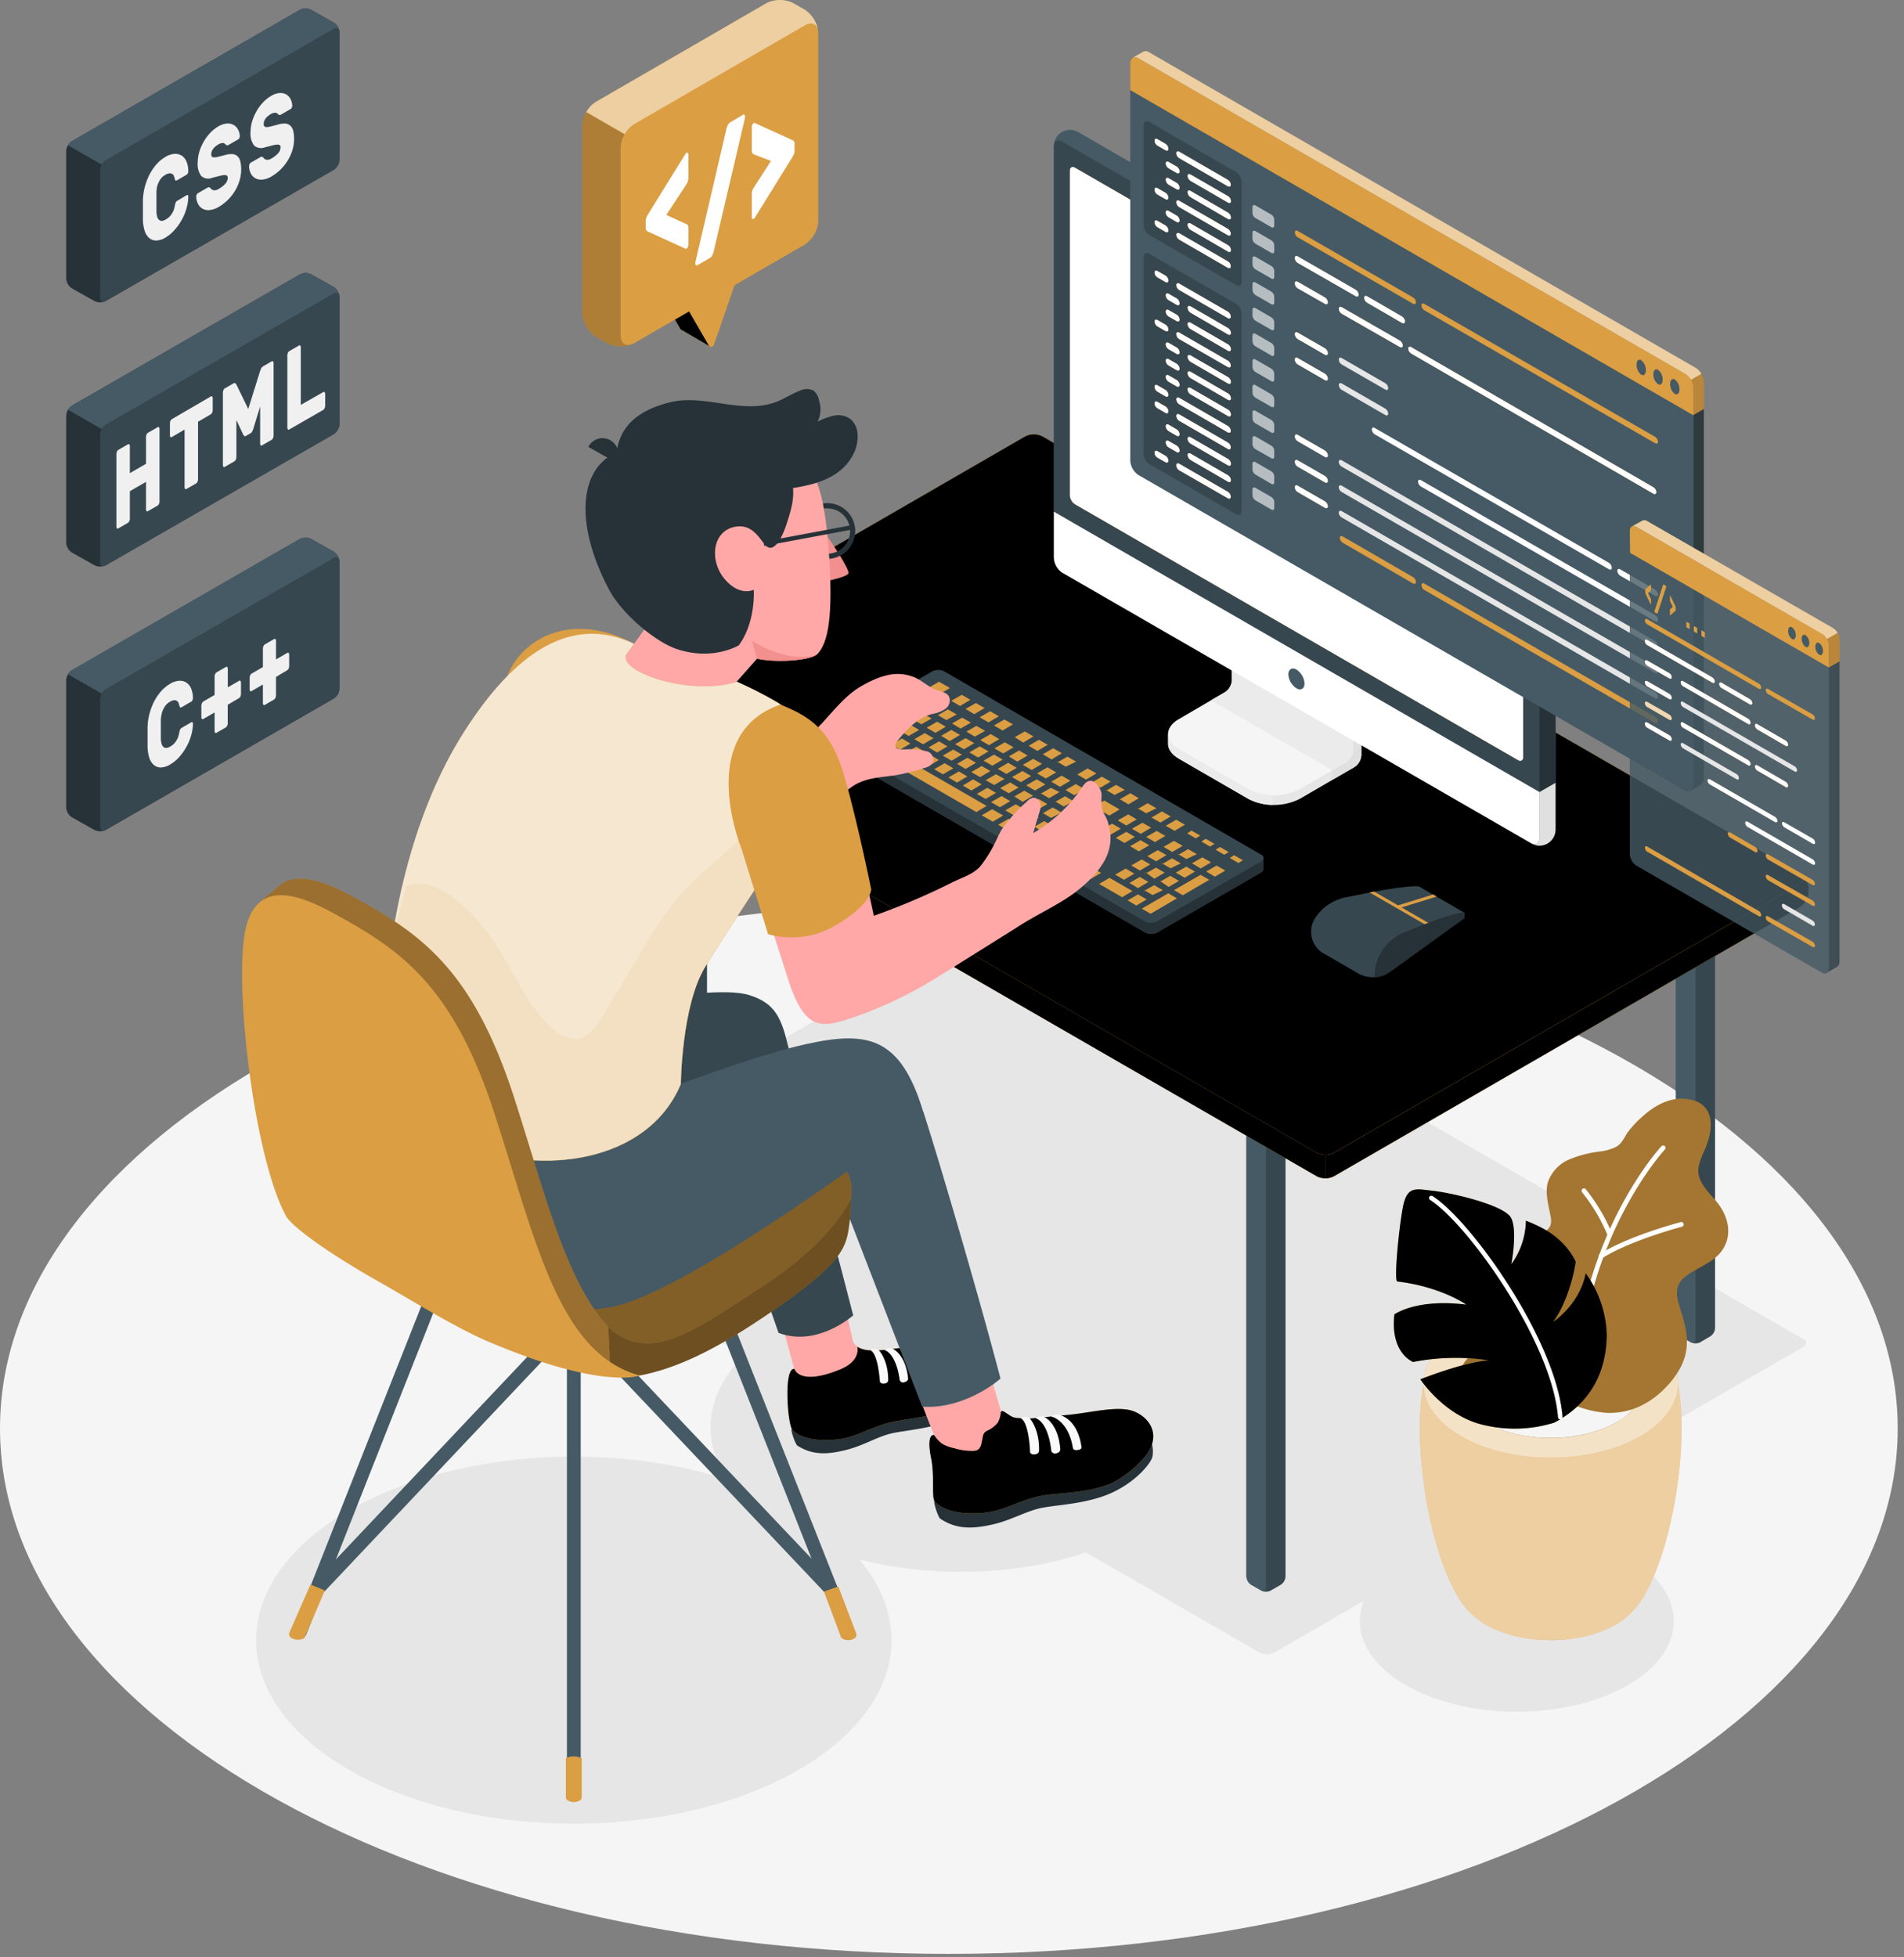 <svg xmlns="http://www.w3.org/2000/svg" xmlns:xlink="http://www.w3.org/1999/xlink" width="181" height="186" fill="none" xmlns:v="https://vecta.io/nano"><rect width="100%" height="100%" fill="#808080" stroke="none"/><style><![CDATA[.B{fill:#db9e43}.C{fill:#fff}.D{opacity:.6}.E{opacity:.8}.F{fill:#000}.G{fill:#37474f}.H{fill:#455a64}.I{fill:#263238}.J{fill:#e6e6e6}.K{opacity:.5}.L{fill:#ffa8a7}.M{opacity:.15}.N{fill:#f5f5f5}.O{fill:#f0f0f0}]]></style><path d="M90.201 185.7c49.816 0 90.2-22.36 90.2-49.942s-40.384-49.941-90.2-49.941S0 108.176 0 135.758 40.384 185.7 90.201 185.7z" class="N"/><g class="J"><path d="M171.391 128.031l-50.283 29.044c-.209.107-.441.162-.676.162s-.466-.055-.676-.162L47.26 115.239a.4.4 0 0 1-.219-.143c-.055-.071-.085-.158-.085-.248a.4.4 0 0 1 .304-.39l50.284-29.043c.209-.107.441-.163.676-.163s.467.056.676.163l72.496 41.835c.087.022.165.072.22.143s.085.158.085.248a.4.4 0 0 1-.085.247c-.055.071-.133.121-.22.143zM54.548 173.322c16.68 0 30.202-7.807 30.202-17.438s-13.522-17.438-30.202-17.438-30.202 7.807-30.202 17.438 13.522 17.438 30.202 17.438z"/><path d="M91.323 149.391c13.13 0 23.774-6.145 23.774-13.725s-10.644-13.726-23.774-13.726-23.774 6.146-23.774 13.726 10.644 13.725 23.774 13.725zm52.875 13.291c8.242 0 14.924-3.858 14.924-8.616s-6.682-8.617-14.924-8.617-14.925 3.858-14.925 8.617 6.682 8.616 14.925 8.616z"/></g><path d="M122.205 105.186v44.652c-.008.156-.054.308-.132.444s-.187.251-.318.336l-.958.551a.98.98 0 0 1-.45.109c-.157 0-.311-.037-.451-.109l-.957-.551c-.131-.085-.24-.201-.319-.336a1.01 1.01 0 0 1-.132-.444v-44.652c0-.286.201-.402.451-.257l.957.551c.14.071.294.108.451.108a.99.99 0 0 0 .45-.108l.958-.551c.249-.145.45-.029.45.257z" class="G"/><path d="M119.896 151.149l-.957-.551c-.131-.086-.24-.201-.319-.336a1.01 1.01 0 0 1-.132-.444v-44.632c0-.286.201-.402.451-.257l.957.551a.98.98 0 0 1 .316.331c.078.133.124.283.135.437V150.9c0 .277-.201.402-.451.249z" class="H"/><path d="M163.039 81.597v44.628c-.007.156-.052.309-.131.444s-.188.251-.319.336l-.958.563c-.14.07-.294.106-.45.106s-.311-.036-.451-.106l-.957-.555c-.131-.085-.24-.201-.319-.336a1.01 1.01 0 0 1-.132-.444V81.597c0-.286.205-.402.451-.261l.957.555a.99.99 0 0 0 .901 0l.958-.555c.249-.141.45-.028.45.261z" class="G"/><path d="M160.73 127.568l-.957-.555c-.131-.086-.24-.201-.319-.336a1.01 1.01 0 0 1-.132-.444V81.597c0-.286.205-.402.451-.261l.957.555c.131.085.241.201.319.336s.123.288.132.444v44.628c0 .269-.201.402-.451.269z" class="H"/><path d="M67.211 73.451v44.652a1 1 0 0 1-.132.444c-.078.135-.187.251-.318.336l-.957.551a.98.98 0 0 1-.901 0l-.957-.551c-.131-.085-.24-.201-.318-.336a1 1 0 0 1-.132-.444V73.451c0-.286.201-.402.451-.257l.969.551a.99.99 0 0 0 .901 0l.957-.551c.237-.145.439-.028.439.257z" class="G"/><path d="M64.914 119.414l-.957-.551c-.131-.085-.24-.201-.318-.336a1 1 0 0 1-.132-.444V73.431c0-.286.201-.402.451-.257l.957.571c.131.086.24.201.318.336s.123.288.132.444v44.628c-.012.289-.213.406-.451.261z" class="H"/><use xlink:href="#B" class="B"/><use xlink:href="#B" class="D F"/><use xlink:href="#C" class="B"/><use xlink:href="#C" class="F K"/><use xlink:href="#D" class="B"/><g class="F"><use xlink:href="#D" opacity=".4"/><path d="M120.543 83.415l-10.495 6.074c-.182.092-.384.14-.589.14s-.407-.048-.589-.14L77.863 71.613c-.071-.024-.134-.069-.178-.13s-.068-.134-.068-.21.024-.149.068-.21.106-.107.178-.13l10.495-6.078a1.31 1.31 0 0 1 1.175 0l31.01 17.881c.072.024.134.069.178.13a.36.36 0 0 1 0 .419c-.044.061-.106.106-.178.13z" class="M"/></g><path d="M78.498 69.855c.006-.073.032-.144.075-.203s.102-.106.17-.135l9.86-5.692c.182-.093.383-.142.587-.142s.406.049.587.142l30.089 17.398c.068.029.126.077.169.137a.4.4 0 0 1 .073.205v1.034a.41.41 0 0 1-.074.203c-.043.059-.101.106-.168.135l-9.855 5.692a1.3 1.3 0 0 1-1.179 0l-30.09-17.378a.4.4 0 0 1-.17-.135c-.043-.06-.069-.13-.075-.203v-1.058z" class="I"/><path d="M110.012 87.571l9.856-5.668c.071-.024.133-.069.177-.13a.36.36 0 0 0 0-.419c-.044-.061-.106-.107-.177-.13l-30.09-17.398c-.182-.093-.383-.142-.587-.142s-.406.049-.587.142l-9.86 5.692c-.072.024-.134.069-.178.13s-.068.134-.068.21.024.149.068.21.106.107.178.13l30.089 17.37a1.31 1.31 0 0 0 .589.142c.205.001.407-.047.59-.138z" class="G"/><path d="M109.461 87.708v1.058c.192 0 .381-.047.551-.137l9.852-5.688a.41.41 0 0 0 .171-.136.4.4 0 0 0 .074-.206v-1.038a.4.4 0 0 1-.074.206.41.41 0 0 1-.171.136l-9.852 5.668c-.17.089-.359.136-.551.137z" class="I"/><path d="M80.325 69.931l.973-.563 1.323.764-.981.583-1.323-.764.008-.02zm1.529-.881l.978-.563 1.042.599-.982.555-1.038-.599v.008zm.322 1.951l.978-.563 1.038.599-.982.583-1.038-.599.004-.02zm1.207-2.816l.978-.563 1.677.973-.982.579-1.677-.969.004-.02zm.036 1.786l.974-.567.829.479-.978.563-.825-.487v.012zm.322 1.947l.974-.563 1.042.599-.986.583-1.038-.599.008-.02zm1.03-1.167l.974-.563.805.479-.981.583-.805-.479.008-.02zm.137-3.452l.977-.563 1.324.764-.974.555-1.323-.764-.004.008zm.402 5.523l.973-.563 7.514 4.337-.982.583-7.514-4.336.008-.02zm.282-3.367l.973-.563.805.479-.982.579-.825-.475.028-.02zm.535 2.076l.973-.563.825.479-.981.583-.825-.479.008-.02zm.31-5.109l.974-.563.829.479-.982.579-.817-.495h-.004zm.322 1.951l.974-.563.829.475-.973.551-.829-.475v.012zm.181 1.867l.973-.563.825.479-.982.579-.825-.475.008-.02zm.535 2.076l.973-.563.805.479-.981.583-.805-.479.008-.02zm.314-5.113l.974-.563.829.479-.981.579-.805-.475-.016-.02zm.322 1.951l.974-.563.829.475-.981.583-.825-.475.004-.02zm.181 1.867l.974-.563.805.479-.982.579-.805-.475.008-.02zm0-5.668l.974-.563 1.042.599-.986.583-1.038-.599.008-.02zm.535 7.744l.974-.563.825.479-.981.583-.825-.479.008-.02zm.314-5.113l.973-.563.829.479-.973.535-.825-.475-.004.024zm.322 1.951l.974-.563.829.475-.981.583-.829-.507.008.012zm.181 1.867l.974-.563.825.479-.981.579-.825-.475.008-.02zm.535 2.076l.974-.563.804.479-.981.583-.804-.479.008-.02zm.266-7.281l.977-.563.825.475-.982.583-.825-.475.004-.02zm.048 2.168l.974-.563.829.479-.977.559-.805-.475h-.02zm.322 1.951l.974-.563.829.475-.981.583-.825-.475.004-.02zm.181 1.867l.974-.563.805.479-.981.579-.805-.475.008-.02zm.535 2.076l.982-.591.804.479-.981.583-.825-.479.02.008zm.265-7.281l.974-.563.829.475-.982.583-.804-.475-.016-.02zm.048 2.168l.974-.563.829.479-.974.547-.805-.475-.024.012zm.322 1.951l.974-.563.829.475-.982.583-.825-.475.004-.02zm.181 1.867l.978-.563.825.479-.981.579-.825-.475.004-.02zm.535 2.076l.974-.567.825.479-.982.583-.825-.479.008-.016zm.266-7.281l.978-.563.825.475-.981.583-.825-.475.004-.02zm.048 2.168l.978-.563.825.479-.986.579-.805-.475-.012-.02zm.149 7.144l.978-.563 1.038.599-.982.583-1.038-.599.004-.02zm.173-5.193l.974-.563.829.475-.981.583-.825-.475.004-.02zm.181 1.867l.978-.563.813.447-.981.579-.825-.475.016.012zm.535 2.076l.974-.563.829.479-.986.583-.825-.479.008-.02zm.265-7.281l.978-.563.817.463-.982.583-.825-.475.012-.008zm.048 2.168l.977-.563.825.479-.981.579-.825-.475.004-.02zm.322 1.951l.978-.563.805.475-.981.583-.805-.475.004-.02zm.04 5.314l.978-.563 1.038.599-.981.583-1.038-.599.004-.02zm.141-3.448l.974-.563.805.479-.937.547-.805-.475-.036.012zm.535 2.076l.974-.563.829.479-.986.583-.825-.479.008-.02zm.314-5.113l.978-.563.804.479-.981.579-.809-.507.008.012zm.322 1.951l.977-.563.825.475-.981.583-.825-.475.004-.02zm.181 1.867l.974-.563.825.479-.981.579-.817-.523v.028zm.04-5.632l.977-.563.825.479-.982.583-.821-.527v.028zm.032 9.216l.977-.563 1.038.599-.99.539-1.038-.599.012.024zm.463-1.496l.974-.567.829.479-.986.583-.804-.479-.012-.016zm.314-5.113l.974-.563.829.479-.981.579-.825-.475.004-.02zm.322 1.951l.978-.563.825.475-.982.583-.825-.475.004-.02zm.181 1.867l.974-.563.829.479-.986.579-.817-.511v.016zm.04-5.632l.978-.563.825.479-.982.583-.805-.479-.016-.02zm.249 9.341l.978-.567 1.323.764-.981.583-1.324-.764.004-.016zm.245-1.609l.974-.567 2.607 1.505-.982.583-2.582-1.573-.016.052zm.314-5.113l.977-.563.825.479-.982.579-.825-.475.004-.02zm.322 1.951l.977-.563.816.402-.981.583-.825-.475.012.052zm.181 1.867l.974-.563.828.479-.993.511-.805-.475-.004.048zm.04-5.632l.977-.563.825.479-.982.583-.825-.479.004-.02zm.805 2.607l.978-.563.824.479-.981.579-.825-.475.004-.02zm.221 7.185l.974-.563.829.475-.986.583-.805-.475-.012-.02zm.101-5.23l.977-.563.805.475-.933.499-.805-.475-.044.064zm.181 1.867l.973-.563.757.434a.48.48 0 0 0 .237.052.53.53 0 0 0 .249-.052l1.284-.74.965.559-2.506 1.464-1.967-1.134.008-.02zm.04-5.632l.978-.563.824.479-.973.479-.825-.479-.004.084zm.805 2.607l.973-.563.829.479-.982.579-.804-.475-.016-.02zm.221 7.185l.973-.563.829.475-.985.583-.805-.475-.012-.02zm.101-5.23l.977-.563.825.475-.982.583-.825-.475.005-.02zm.804-3.439l.974-.563.828.475-.985.583-.825-.475.008-.02zm.221 2.269l.974-.563.828.479-.981.579-.825-.475.004-.02zm.222 7.185l.977-.563.825.475-.986.583-.804-.475-.012-.02zm.177-1.661l.973-.563.829.479-.986.583-.804-.571-.012.072zm.732-7.011l.973-.563.825.475-.982.583-.824-.475.008-.02zm.221 2.269l.977-.563 1.465.845-.982.583-1.464-.845.004-.02zm.507 7.349l.973-.563 2.181 1.255-.986.583-2.176-1.255.008-.02zm.241-5.153l.978-.563.824.479-.981.579-.825-.475.004-.02zm.382-3.685l.974-.563.824.475-.977.483-.805-.475-.016.081zm.905 7.957l.978-.563.825.479-.982.583-.825-.479.004-.02zm.065-3.492l.977-.563.805.479-.982.579-.804-.475.004-.02zm.177-1.661l.977-.563.805.475-.982.583-.804-.475.004-.02zm.205-2.011l.973-.563.805.475-.982.583-.804-.475.008-.02zm.728 9.618l.974-.563.828.475-.985.583-.805-.475-.012-.02zm.177-1.661l.978-.563.804.479-.981.583-.805-.479.004-.02zm.064-3.492l.978-.563.825.479-.982.579-.825-.475.004-.02zm.113 1.826l.978-.563.804.479-.981.579-.805-.475.004-.02zm.064-3.488l.978-.563.825.475-.982.583-.825-.475.004-.02zm.503-1.851l.974-.563.828.475-.961.479-.825-.475-.016.084zm.431 9.445l2.502-1.448.824.479-2.506 1.464-.828-.475.008-.02zm.177-1.661l.977-.563.825.479-.97.467-.804-.479-.028.096zm.177-1.665l.977-.563.825.479-.982.579-.808-.591-.012.097zm.064-3.488l.978-.563.824.475-.981.583-.825-.475.004-.02zm.109 1.826l.977-.563.825.475-.982.583-.824-.475.004-.02zm.402-3.677l.973-.563.829.475-.981.583-.825-.475.004-.02zm.784 6.119l.978-.563.824.479-.981.583-.817-.571-.004.072zm.173-1.661l.978-.563.824.475-.969.471-.825-.475-.008.093zm.177-1.661l.974-.563.828.475-.985.583-.805-.475-.012-.02zm.218-2.011l.973-.563.829.475-.982.583-.825-.475.005-.02zm.784 6.118l2.506-1.444.825.475-2.51 1.468-.825-.479.004-.02zm.173-1.661l.977-.563.825.475-.981.583-.825-.475.004-.02zm.177-1.661l.973-.563.829.475-.99.467-.804-.475-.008.096zm.897-2.08l.402-.245.829.479-.427.261-.804-.475v-.02zm.455 2.86l.973-.563.829.475-.986.583-.804-.475-.012-.02zm.897-2.08l.402-.245.829.479-.427.261-.804-.475v-.02zm.454 2.86l.974-.563.828.475-.985.583-.805-.475-.012-.02zm.897-2.08l.402-.245.829.479-.426.261-.805-.475v-.02zm1.348.78l.402-.245.829.479-.427.261-.804-.475v-.02z" class="B"/><path d="M144.797 84.594l9.232-5.33-46.164-26.654-9.232 5.33 46.164 26.654z" class="F M"/><path d="M118.652 75.917l-6.589-3.814c-.68-.402-1.022-.905-1.022-1.42v-.917l6.203-3.52c.191-.125.35-.293.464-.491s.179-.419.192-.647v-8.126l11.513 6.654v8.126c-.013.228-.079.45-.193.647s-.272.366-.463.491l-5.181 3.017a5.45 5.45 0 0 1-2.462.588c-.856 0-1.699-.201-2.462-.588z" class="J"/><path d="M126.65 73.202v.913l2.108-1.207c.192-.125.351-.293.465-.491a1.45 1.45 0 0 0 .191-.648v-8.126l-2.192-1.267-.141 1.694 1.536.893v6.348c-.01.228-.076.451-.19.648s-.273.366-.465.49l-1.312.752z" fill="#e0e0e0"/><path d="M128.616 71.303a1.45 1.45 0 0 1-.191.648c-.114.198-.273.366-.465.491L123.576 75a5.45 5.45 0 0 1-2.462.588c-.856 0-1.699-.201-2.462-.588l-6.593-3.814c-1.36-.78-1.36-2.056 0-2.84l4.389-2.558c.19-.124.349-.292.463-.489a1.44 1.44 0 0 0 .192-.646v-6.352l11.513 6.654v6.348z" class="N"/><path d="M115.113 66.56l1.336-.772c.191-.124.349-.292.463-.489s.18-.418.193-.646v-6.352l11.512 6.654v6.348a1.44 1.44 0 0 1-.191.648 1.45 1.45 0 0 1-.464.491l-1.312.76-11.537-6.641zm-4.072 3.206v.917c0 .515.342 1.026 1.018 1.42l6.593 3.81a4.95 4.95 0 0 0 2.349.583v-.913a4.96 4.96 0 0 1-2.349-.583l-6.593-3.813c-.676-.39-1.018-.905-1.018-1.42z" fill="#ebebeb"/><path d="M147.105 80.073c-.248.12-.521.181-.797.176a1.76 1.76 0 0 1-.792-.204l-44.527-25.689c-.236-.157-.432-.367-.571-.614a1.8 1.8 0 0 1-.233-.806V13.944c-.011-.28.055-.559.19-.804s.336-.45.579-.59a1.54 1.54 0 0 1 1.592.031l44.523 25.709a1.81 1.81 0 0 1 .572.614c.14.247.219.523.233.806v38.972c-.01.276-.084.546-.218.788s-.322.449-.551.604z" class="H"/><path d="M145.517 80.04L100.99 54.355a1.81 1.81 0 0 1-.804-1.42V13.94c0-.523.366-.732.804-.471l44.527 25.705a1.82 1.82 0 0 1 .571.615c.139.247.22.522.234.805V79.57c.016.531-.354.732-.805.471z" class="G"/><path d="M145.637 80.205a1.53 1.53 0 0 0 1.528-.068c.227-.144.411-.345.536-.583s.183-.504.172-.773v-4.385l-1.536.877v4.385c0 .491-.302.704-.7.547z" fill="#e0e0e0"/><path d="M146.338 75.273v4.385c0 .523-.37.736-.805.475L100.99 54.436a1.81 1.81 0 0 1-.572-.614c-.139-.247-.219-.523-.232-.806v-4.385l46.152 26.642z" class="C"/><use xlink:href="#E" class="B"/><use xlink:href="#E" class="C K"/><path d="M123.243 63.636c.223.146.409.343.543.574a1.71 1.71 0 0 1 .225.757c0 .491-.346.692-.768.447a1.7 1.7 0 0 1-.772-1.335c.012-.471.37-.688.772-.442z" class="H"/><path d="M146.096 39.785a1.77 1.77 0 0 1 .241.804v34.684l1.537-.889V39.709c-.012-.284-.095-.561-.242-.805l-1.536.881z" class="I"/><path d="M107.453 5.894c-.002-.024-.002-.048 0-.072a.39.39 0 0 1 0-.068c.009-.036.024-.07.044-.101.006-.015.014-.028.025-.04l.024-.028a.32.32 0 0 1 .052-.052c.021-.016.044-.029.068-.04.087-.032.181-.042.272-.03a.57.57 0 0 1 .255.099l51.965 29.985a1.75 1.75 0 0 1 .785 1.364v37.608.173a.53.53 0 0 1-.076.274.54.54 0 0 1-.206.197l-.036.024-.04.024h-.069a.4.4 0 0 1-.1 0 .52.52 0 0 1-.258-.077h-.02l-.692-.422-51.212-29.559a1.73 1.73 0 0 1-.555-.586c-.136-.236-.215-.501-.23-.773V5.979l.004-.084z" class="H"/><g class="B"><path d="M107.707 5.472c.087-.032.18-.042.272-.03s.179.046.255.099l51.965 29.985a1.75 1.75 0 0 1 .784 1.364v2.583l1.002-.587v-2.546a1.74 1.74 0 0 0-.23-.773c-.136-.236-.326-.437-.554-.586L109.236 4.973a.55.55 0 0 0-.568-.048l-.961.547z"/><path d="M107.449 5.987c0-.495.354-.696.785-.447l51.965 29.989a1.72 1.72 0 0 1 .784 1.36v2.583L107.449 8.565V5.987z"/></g><g class="K C"><path d="M108.234 5.54l51.965 29.989a1.61 1.61 0 0 1 .551.579l.998-.575c-.131-.235-.319-.433-.547-.575L109.24 4.973a.56.56 0 0 0-.572-.048l-.957.547c.086-.033.179-.044.27-.032a.56.56 0 0 1 .253.1z"/></g><path d="M161.989 38.868v-2.55a1.61 1.61 0 0 0-.237-.805l-1.002.575c.148.234.23.504.237.78v2.603l1.002-.603z" class="F M"/><path d="M159.212 36.068a1.16 1.16 0 0 1 .332.419c.077.164.115.342.111.523 0 .374-.197.567-.443.426-.141-.112-.255-.255-.331-.419a1.18 1.18 0 0 1-.111-.523c0-.374.197-.567.442-.426zm-1.595-.921a1.16 1.16 0 0 1 .442.938c0 .378-.197.567-.442.426a1.16 1.16 0 0 1-.443-.938c0-.378.197-.567.443-.426zm-1.598-.905c.141.112.255.256.331.419s.115.342.111.523c0 .374-.197.567-.442.426a1.18 1.18 0 0 1-.443-.941c0-.398.198-.587.443-.426z" class="H"/><path opacity=".9" d="M160.701 75.149l.041-.024.828-.479a.83.83 0 0 0 .272-.257c.069-.105.114-.225.13-.35.002-.037.002-.075 0-.113V38.864l-1.005.591v35.219a.52.52 0 0 1-.246.447h-.024l.004.028z" class="I"/><path d="M123.367 21.949l10.954 6.312a.6.6 0 0 1 .197.197c.049.08.078.171.085.265 0 .169-.125.233-.282.141l-10.954-6.312a.6.6 0 0 1-.193-.198.59.59 0 0 1-.084-.264c0-.169.125-.229.277-.141z" class="B"/><path d="M127.555 34.033l4.136 2.389a.6.6 0 0 1 .194.198.59.59 0 0 1 .083.265c0 .165-.124.229-.277.141l-4.136-2.381a.59.59 0 0 1-.197-.197c-.049-.081-.078-.172-.084-.266-.008-.173.124-.237.281-.149zm0 2.417l4.136 2.386a.62.62 0 0 1 .194.201.61.61 0 0 1 .083.266c0 .165-.124.229-.277.141l-4.136-2.385c-.08-.049-.147-.117-.196-.197a.59.59 0 0 1-.085-.265c-.008-.173.124-.233.281-.145z" class="J"/><g class="B"><path d="M135.403 28.884l21.935 12.631a.6.6 0 0 1 .194.201.61.61 0 0 1 .084.266c0 .165-.125.229-.278.141l-21.935-12.631a.6.6 0 0 1-.194-.201.61.61 0 0 1-.084-.266c0-.165.125-.229.278-.141zm-7.76 22.096l6.677 3.866c.081.049.149.116.198.197a.58.58 0 0 1 .084.266c0 .165-.125.229-.282.141l-6.677-3.866a.59.59 0 0 1-.278-.462c0-.165.125-.229.278-.141zm7.76 4.49l21.935 12.647a.6.6 0 0 1 .194.198c.048.08.077.171.084.264 0 .169-.125.229-.278.141l-21.935-12.647a.59.59 0 0 1-.194-.198c-.048-.08-.077-.171-.084-.264 0-.169.125-.229.278-.141z"/><use xlink:href="#F"/></g><use xlink:href="#F" class="C D"/><use xlink:href="#G" class="B"/><use xlink:href="#G" class="C D"/><use xlink:href="#H" class="B"/><use xlink:href="#H" class="C D"/><use xlink:href="#I" class="B"/><use xlink:href="#I" class="C D"/><use xlink:href="#J" class="B"/><g class="C"><use xlink:href="#J" class="D"/><path d="M135.084 45.638l22.254 12.812a.6.6 0 0 1 .194.198.59.59 0 0 1 .083.264c0 .165-.124.229-.277.141l-22.254-12.812a.59.59 0 0 1-.196-.198c-.049-.081-.078-.171-.085-.265 0-.169.124-.229.281-.141zm18.944 8.476l3.31 1.915a.6.6 0 0 1 .194.198c.048.08.077.171.084.264 0 .169-.125.229-.278.141l-3.31-1.915a.59.59 0 0 1-.194-.198c-.048-.08-.077-.171-.084-.264 0-.169.125-.233.278-.141zm-23.336-13.436l22.253 12.812a.61.61 0 0 1 .278.467c0 .165-.125.229-.278.141l-22.253-12.816a.61.61 0 0 1-.278-.467c0-.165.125-.229.278-.137z"/></g><use xlink:href="#K" class="B"/><use xlink:href="#K" class="C D"/><use xlink:href="#L" class="B"/><use xlink:href="#L" class="C D"/><path d="M127.555 43.752l29.768 17.173a.6.6 0 0 1 .194.198c.048.08.077.171.084.264 0 .169-.125.233-.278.145l-29.768-17.177a.6.6 0 0 1-.2-.194c-.05-.08-.081-.17-.089-.264 0-.173.132-.233.289-.145z" class="J"/><use xlink:href="#M" class="B"/><use xlink:href="#M" class="C D"/><path d="M127.555 46.165l29.768 17.177a.6.6 0 0 1 .194.198c.048.08.077.171.084.264 0 .169-.125.229-.278.141l-29.768-17.177a.6.6 0 0 1-.201-.194.58.58 0 0 1-.088-.265c0-.169.132-.233.289-.145z" class="J"/><use xlink:href="#N" class="B"/><use xlink:href="#N" class="C D"/><path d="M127.555 48.583l29.768 17.177c.08.05.146.118.194.198a.59.59 0 0 1 .084.264c0 .165-.125.229-.278.141l-29.768-17.177a.61.61 0 0 1-.201-.196.6.6 0 0 1-.088-.266c0-.169.132-.229.289-.141z" class="J"/><use xlink:href="#O" class="B"/><use xlink:href="#O" class="C D"/><g class="C D"><path d="M119.344 19.523l1.517.877c.08.053.146.123.194.207a.62.62 0 0 1 .079.272v.559c0 .173-.121.245-.273.157l-1.517-.877c-.081-.052-.148-.121-.196-.204s-.076-.175-.082-.271v-.559c0-.177.125-.245.278-.161z"/><use xlink:href="#P"/><path d="M119.344 24.403l1.517.877c.08.053.146.123.194.207a.62.62 0 0 1 .079.272v.559c0 .173-.121.245-.273.157l-1.517-.877a.61.61 0 0 1-.195-.204c-.048-.082-.077-.175-.083-.27v-.559c0-.177.125-.245.278-.161z"/><use xlink:href="#P" y="4.879"/><path d="M119.344 29.282l1.517.877a.61.61 0 0 1 .194.207.62.62 0 0 1 .079.272v.555c0 .177-.121.249-.273.161l-1.517-.877a.61.61 0 0 1-.195-.204c-.048-.082-.077-.175-.083-.27v-.559c0-.177.125-.249.278-.161zm0 2.442l1.517.877a.61.61 0 0 1 .273.474v.559c0 .177-.121.245-.273.161l-1.517-.877c-.081-.052-.148-.123-.196-.206a.62.62 0 0 1-.082-.273v-.559c0-.173.125-.245.278-.157zm0 2.438l1.517.877a.61.61 0 0 1 .194.206.62.62 0 0 1 .079.272v.555c0 .177-.121.249-.273.161l-1.517-.877a.61.61 0 0 1-.195-.204c-.048-.082-.077-.175-.083-.27v-.559c0-.177.125-.249.278-.161zm0 2.441l1.517.877a.61.61 0 0 1 .273.474v.559c0 .177-.121.245-.273.157l-1.517-.873c-.081-.052-.148-.123-.196-.206s-.076-.177-.082-.273v-.559c0-.173.125-.245.278-.157zm0 2.438l1.517.877a.61.61 0 0 1 .194.206.62.62 0 0 1 .079.272v.555c0 .177-.121.249-.273.161l-1.517-.877c-.081-.052-.148-.123-.196-.206s-.076-.177-.082-.273v-.555c0-.177.125-.249.278-.161zm0 2.442l1.517.877a.59.59 0 0 1 .273.475v.559c0 .177-.121.245-.273.157l-1.517-.861c-.081-.052-.148-.123-.196-.206s-.076-.177-.082-.273v-.559c0-.169.125-.257.278-.169zm0 2.438l1.517.877a.61.61 0 0 1 .194.206.62.62 0 0 1 .079.272v.555c0 .177-.121.249-.273.161l-1.517-.889c-.081-.052-.148-.123-.196-.206s-.076-.177-.082-.273v-.555c0-.173.125-.237.278-.149zm0 2.441l1.517.873c.08.053.146.123.194.206a.62.62 0 0 1 .079.272v.559c0 .177-.121.245-.273.157l-1.517-.873c-.081-.052-.148-.123-.196-.206s-.076-.177-.082-.273v-.559c0-.173.125-.245.278-.157z"/></g><path d="M109.276 11.598l8.206 4.739a1.21 1.21 0 0 1 .391.41 1.22 1.22 0 0 1 .16.543v9.477c0 .35-.245.495-.551.318l-8.206-4.739a1.21 1.21 0 0 1-.391-.41c-.096-.166-.151-.352-.16-.543V11.92c0-.354.245-.495.551-.322z" class="G"/><use xlink:href="#Q" class="B"/><use xlink:href="#Q" class="C D"/><use xlink:href="#R" class="B"/><use xlink:href="#R" class="C D"/><use xlink:href="#S" class="B"/><use xlink:href="#S" class="C D"/><use xlink:href="#T" class="B"/><use xlink:href="#T" class="C D"/><use xlink:href="#U" class="B"/><use xlink:href="#U" class="C D"/><use xlink:href="#V" class="B"/><use xlink:href="#V" class="C D"/><use xlink:href="#W" class="B"/><use xlink:href="#W" class="C E"/><use xlink:href="#X" class="B"/><use xlink:href="#X" class="C E"/><use xlink:href="#Y" class="B"/><use xlink:href="#Y" class="C E"/><use xlink:href="#Z" class="B"/><use xlink:href="#Z" class="C E"/><use xlink:href="#a" class="B"/><use xlink:href="#a" class="C E"/><use xlink:href="#b" class="B"/><use xlink:href="#b" class="C E"/><path d="M109.276 24.133l8.206 4.735a1.21 1.21 0 0 1 .39.408 1.2 1.2 0 0 1 .161.541v18.722c0 .354-.245.495-.551.318l-8.206-4.739a1.21 1.21 0 0 1-.391-.41c-.096-.166-.151-.352-.16-.543V24.451c0-.354.245-.495.551-.318z" class="G"/><use xlink:href="#c" class="B"/><use xlink:href="#c" class="C D"/><use xlink:href="#d" class="B"/><use xlink:href="#d" class="C D"/><use xlink:href="#e" class="B"/><use xlink:href="#e" class="C D"/><use xlink:href="#f" class="B"/><use xlink:href="#f" class="C D"/><use xlink:href="#g" class="B"/><use xlink:href="#g" class="C E"/><use xlink:href="#h" class="B"/><use xlink:href="#h" class="C E"/><use xlink:href="#i" class="B"/><use xlink:href="#i" class="C E"/><use xlink:href="#j" class="B"/><use xlink:href="#j" class="C E"/><use xlink:href="#k" class="B"/><use xlink:href="#k" class="C D"/><use xlink:href="#l" class="B"/><use xlink:href="#l" class="C D"/><use xlink:href="#m" class="B"/><use xlink:href="#m" class="C E"/><use xlink:href="#n" class="B"/><use xlink:href="#n" class="C E"/><use xlink:href="#o" class="B"/><use xlink:href="#o" class="C D"/><use xlink:href="#p" class="B"/><use xlink:href="#p" class="C E"/><use xlink:href="#q" class="B"/><use xlink:href="#q" class="C D"/><use xlink:href="#r" class="B"/><use xlink:href="#r" class="C D"/><use xlink:href="#s" class="B"/><use xlink:href="#s" class="C E"/><use xlink:href="#t" class="B"/><use xlink:href="#t" class="C E"/><use xlink:href="#u" class="B"/><use xlink:href="#u" class="C D"/><use xlink:href="#v" class="B"/><use xlink:href="#v" class="C D"/><use xlink:href="#w" class="B"/><use xlink:href="#w" class="C E"/><use xlink:href="#x" class="B"/><use xlink:href="#x" class="C E"/><use xlink:href="#y" class="B"/><use xlink:href="#y" class="C D"/><use xlink:href="#z" class="B"/><use xlink:href="#z" class="C E"/><g class="E H"><path d="M154.934 50.449v30.725a1.41 1.41 0 0 0 .639 1.106l17.652 10.185c.065.038.138.059.213.06h.08.053.036l.036-.024.036-.032a.49.49 0 0 0 .117-.169.76.76 0 0 0 .068-.322V61.407a1.4 1.4 0 0 0-.187-.63 1.41 1.41 0 0 0-.452-.476l-17.652-10.173c-.062-.044-.133-.071-.208-.081s-.151-.001-.222.025l-.053.032-.044.04c-.001.008-.001.016 0 .024-.009.011-.016.023-.02.036a.22.22 0 0 0-.04.08c-.002.019-.002.038 0 .056v.06c-.048-.004-.052.024-.052.048z"/></g><g class="B"><path d="M155.143 50.027c.071-.026.147-.035.222-.025s.146.038.208.081l17.652 10.173a1.41 1.41 0 0 1 .452.476c.111.192.175.408.187.63v2.084l1.018-.587v-2.068c-.012-.221-.076-.436-.187-.628a1.4 1.4 0 0 0-.453-.474l-17.651-10.161c-.066-.048-.144-.078-.226-.085s-.163.008-.237.045c-.117.04-.849.471-.985.539z"/><path d="M154.938 50.445c0-.402.285-.563.635-.362l17.652 10.173a1.41 1.41 0 0 1 .639 1.106v2.084l-18.906-10.905-.02-2.096z"/></g><g class="K C"><path d="M155.573 50.083l17.651 10.173c.188.118.343.281.451.475l1.014-.583c-.108-.189-.262-.348-.447-.463l-17.651-10.157c-.066-.048-.144-.078-.226-.085s-.164.008-.237.045c-.113.072-.849.483-.982.555a.45.45 0 0 1 .427.04z"/></g><path d="M174.883 62.863v-2.072c-.01-.226-.077-.446-.193-.64l-1.018.579a1.28 1.28 0 0 1 .193.636v2.084l1.018-.587z" class="F M"/><path d="M172.936 61.114c.115.091.208.207.271.34s.094.278.091.424c0 .306-.161.463-.362.346a.96.96 0 0 1-.362-.76c0-.31.149-.463.362-.35zm-1.301-.749c.116.09.209.205.272.337a.94.94 0 0 1 .091.423c0 .31-.161.463-.363.35a.97.97 0 0 1-.358-.764c0-.322.161-.463.358-.346zm-1.294-.752c.118.092.212.21.277.344a.96.96 0 0 1 .093.432c0 .306-.161.463-.358.346a.93.93 0 0 1-.271-.339c-.063-.133-.094-.278-.091-.425-.012-.318.149-.471.35-.358z" class="H"/><g opacity=".9" class="G"><path d="M173.631 92.466l.076-.044.197-.113a.68.68 0 0 1 .105-.06l.169-.096.342-.193.08-.044a.36.36 0 0 0 .109-.084.44.44 0 0 0 .084-.133c.052-.105.078-.221.077-.338V62.859l-1.018.587v28.485c-.003.111-.027.22-.068.322-.027.064-.067.121-.117.169a.1.1 0 0 1-.036.032v.012z"/></g><g class="B"><path d="M156.403 56.065c-.001-.015.001-.03.007-.044s.014-.026.025-.037l.458-.402h.02c.009.004.017.011.023.018s.011.017.014.026c.006.021.006.043 0 .064v.318a.43.43 0 0 1 0 .088.32.32 0 0 1-.033.048l-.245.221.245.503c0 .032.025.06.033.089a.78.78 0 0 1 0 .097v.318.048c-.025.007-.031.004-.037 0l-.02-.028-.458-.953c-.02-.036-.031-.076-.032-.117v-.257zm1.677-.442c.007-.02.02-.038.036-.052h.068l.169.101c.009.004.017.01.023.018s.011.017.014.026c.006.021.006.043 0 .064.001.009.001.019 0 .028l-.805 2.446a.1.1 0 0 1-.032.052h-.068l-.165-.096c-.017-.01-.03-.026-.037-.044a.14.14 0 0 1 0-.064v-.028l.797-2.45zm1.219 2.353c.001.016-.001.031-.007.046s-.014.028-.026.039l-.458.402c-.016.003-.02.002-.024 0-.017-.01-.03-.026-.036-.044s-.006-.043 0-.064v-.318a.33.33 0 0 1 0-.089c.006-.02.017-.037.032-.052l.241-.221-.241-.499c-.013-.029-.023-.059-.032-.089a.52.52 0 0 1 0-.097v-.322c-.004-.007-.006-.014-.006-.022s.002-.015.006-.022h.036c.01.008.018.017.024.028l.458.949c.021.037.032.079.033.121v.254zm1.275 1.251c.019.013.035.031.044.052s.006.054 0 .08v.35c.004.009.006.018.006.028s-.002.019-.006.028-.014.009-.022.009-.016-.003-.022-.009l-.218-.125c-.019-.013-.035-.031-.044-.052a.22.22 0 0 1 0-.081v-.326c-.007-.019-.007-.041 0-.06.006-.006.014-.009.022-.009s.016.003.022.009l.218.105z"/><path d="M161.297 59.645c.02.013.035.031.045.052.005.026.005.054 0 .08v.35c.003.009.005.019.005.028s-.002.019-.005.028-.014.008-.022.008a.04.04 0 0 1-.023-.008l-.217-.125c-.019-.014-.034-.032-.044-.052a.22.22 0 0 1-.02-.08v-.342c-.002-.022.006-.044.02-.06.006-.006.014-.009.022-.009s.016.003.022.009l.217.121zm.725.419c.02.012.036.03.044.052s.006.054 0 .08v.35c.007.018.007.038 0 .056-.006.005-.014.008-.022.008s-.016-.003-.022-.008l-.217-.125c-.02-.014-.035-.034-.045-.056s-.019-.05-.02-.077v-.358c0-.021.007-.041.02-.056a.04.04 0 0 1 .023-.008c.008 0 .015.003.022.008l.217.133zm-5.428-1.215l10.604 6.123a.48.48 0 0 1 .161.161c.04.066.063.14.068.217 0 .137-.1.185-.229.113l-10.604-6.123a.49.49 0 0 1-.225-.374c0-.137.101-.185.225-.117z"/></g><path d="M159.999 66.709l10.604 6.122c.065.04.12.094.16.159a.48.48 0 0 1 .069.215c0 .137-.101.189-.229.117L159.999 67.2a.49.49 0 0 1-.158-.162.5.5 0 0 1-.068-.216c0-.137.101-.185.226-.113zm0 3.926l5.08 2.933a.48.48 0 0 1 .158.162.5.5 0 0 1 .068.216c0 .137-.101.185-.226.113l-5.076-2.933c-.065-.04-.119-.095-.158-.16a.49.49 0 0 1-.068-.214c-.004-.137.097-.189.222-.117z" class="J"/><g class="B"><path d="M168.081 65.478l4.224 2.414a.48.48 0 0 1 .16.159c.039.065.063.139.069.215 0 .137-.105.189-.229.117l-4.224-2.414c-.065-.04-.119-.095-.158-.16a.49.49 0 0 1-.068-.214c0-.137.101-.189.226-.117zm-11.487 14.981l10.604 6.123a.48.48 0 0 1 .16.159.47.47 0 0 1 .069.215c0 .137-.1.189-.229.117l-10.604-6.123a.49.49 0 0 1-.157-.162c-.04-.066-.063-.14-.068-.216 0-.137.101-.185.225-.113zm11.487 6.629l4.224 2.414a.49.49 0 0 1 .229.378c0 .133-.105.185-.229.113l-4.224-2.414a.49.49 0 0 1-.158-.162.5.5 0 0 1-.068-.216c0-.133.101-.185.226-.113zm0-5.885l4.224 2.414c.065.04.119.094.159.159s.064.139.07.215c0 .137-.105.189-.229.117l-4.224-2.414a.49.49 0 0 1-.158-.162.5.5 0 0 1-.068-.216c0-.133.101-.185.226-.113zm0 1.967l4.224 2.414c.064.04.119.095.158.16s.064.138.071.214c0 .137-.105.189-.229.117l-4.224-2.414a.49.49 0 0 1-.158-.162.5.5 0 0 1-.068-.216c0-.137.101-.185.226-.113zm-3.606-4.051l2.374 1.372a.48.48 0 0 1 .16.159.47.47 0 0 1 .069.215c0 .137-.101.189-.229.117l-2.374-1.372a.5.5 0 0 1-.158-.162.49.49 0 0 1-.067-.216c0-.133.101-.185.225-.113z"/><use xlink:href="#AA"/></g><use xlink:href="#AA" class="C D"/><use xlink:href="#AB" class="B"/><use xlink:href="#AB" class="C D"/><use xlink:href="#AC" class="B"/><use xlink:href="#AC" class="C D"/><path d="M156.594 66.709l2.1 1.207c.065.04.119.095.158.16a.49.49 0 0 1 .068.214c0 .137-.101.189-.226.117l-2.1-1.207a.49.49 0 0 1-.157-.162c-.04-.066-.063-.14-.068-.216 0-.137.101-.185.225-.113z" class="B"/><path d="M156.594 66.709l2.1 1.207c.065.041.119.097.158.162a.5.5 0 0 1 .068.216c0 .137-.101.185-.226.113l-2.1-1.207a.49.49 0 0 1-.157-.162c-.04-.066-.063-.14-.068-.216 0-.137.101-.185.225-.113z" class="C D"/><g class="B"><use xlink:href="#AD" class="D"/><use xlink:href="#AE" class="D"/></g><g class="C"><use xlink:href="#AD" class="D"/><use xlink:href="#AE" class="D"/></g><use xlink:href="#AF" class="B"/><use xlink:href="#AF" class="C D"/><use xlink:href="#AG" class="B"/><g class="C"><use xlink:href="#AG" class="D"/><path d="M162.549 74.067l6.187 3.568c.066.041.12.096.16.162a.49.49 0 0 1 .07.216c0 .137-.105.185-.23.117l-6.187-3.572c-.064-.04-.117-.096-.156-.16a.48.48 0 0 1-.069-.214c0-.117.101-.185.225-.117zm3.572 4.022l6.199 3.584c.065.041.12.096.159.162a.49.49 0 0 1 .07.216c0 .133-.104.185-.229.113l-6.183-3.568a.48.48 0 0 1-.161-.161.49.49 0 0 1-.068-.217c-.024-.129.084-.185.213-.129zm3.496.061l2.703 1.549a.49.49 0 0 1 .159.16c.04.065.064.138.071.214 0 .137-.105.189-.23.117l-2.687-1.557a.49.49 0 0 1-.16-.161.48.48 0 0 1-.069-.217c-.016-.129.1-.165.213-.105z"/></g><path d="M169.616 85.93l2.687 1.557c.065.041.12.096.16.162s.063.14.069.216c0 .133-.104.185-.229.113l-2.687-1.557a.47.47 0 0 1-.16-.161c-.04-.066-.064-.14-.069-.217 0-.133.116-.185.229-.113z" class="J"/><use xlink:href="#AH" class="B"/><use xlink:href="#AH" class="C D"/><use xlink:href="#AI" class="B"/><use xlink:href="#AI" class="C D"/><path d="M124.9 91.328l3.79 2.188c.655.335 1.387.491 2.121.452s1.446-.271 2.062-.673l6.256-4.566c1.114-.805 1.049-2.011-.145-2.723l-1.899-1.102a5.16 5.16 0 0 0-2.184-.558c-.76-.023-1.515.122-2.213.425l-7.719 4.18c-1.235.623-1.267 1.685-.069 2.377z" class="F M"/><path d="M139.228 86.742l-4.32 3.383-3.194 2.498c-.321.145-.666.228-1.018.245a2.77 2.77 0 0 1-1.517-.318l-3.391-1.959h-.02c-.277-.174-.515-.403-.701-.673s-.315-.574-.379-.895a2.41 2.41 0 0 1 .004-.972 2.43 2.43 0 0 1 .388-.891l.101-.141a4.52 4.52 0 0 1 2.731-1.73l1.718-.342c2.784-.567 5.065-.841 5.33-.66l4.252 2.462.016-.008z" class="G"/><path d="M136.811 88.637l.245-.193-3.817-2.2 3.338-1.034-.338-.197-3.338 1.034-2.277-1.311-.431.081 6.618 3.822z" class="B"/><path d="M132.094 92.418l3.041-2.196 4.099-2.961v-.483c0-.007-.001-.014-.005-.021s-.009-.012-.015-.015h-.024c-.306-.105-2.084.43-4.232 1.283l-1.424.567a4.51 4.51 0 0 0-2.079 1.665 4.5 4.5 0 0 0-.777 2.547v.072a2.82 2.82 0 0 0 1.018-.245l.398-.213z" class="I"/><use xlink:href="#AJ" class="B"/><g class="K C"><use xlink:href="#AJ"/></g><path d="M155.978 126.486c4.727 2.76 4.727 7.241 0 9.997s-12.394 2.759-17.121 0-4.726-7.241 0-9.997 12.394-2.759 17.121 0z" class="B"/><g opacity=".7" class="C"><path d="M155.976 126.486c4.727 2.76 4.727 7.241 0 9.996s-12.394 2.76-17.12 0-4.727-7.24 0-9.996 12.393-2.759 17.12 0z"/></g><use xlink:href="#AK" class="B"/><g opacity=".3" class="F"><use xlink:href="#AK" x="0.002"/></g><path d="M141.131 131.297c3.471-2.011 9.103-2.011 12.574 0a5.78 5.78 0 0 1 2.076 1.927c-.521.806-1.234 1.47-2.076 1.931-3.471 2.011-9.103 2.011-12.574 0a5.83 5.83 0 0 1-2.08-1.931c.524-.804 1.238-1.466 2.08-1.927z" class="N"/><use xlink:href="#AL" class="B"/><g opacity=".25" class="F"><use xlink:href="#AL"/></g><g class="C"><path d="M149.861 133.602a.21.21 0 0 0 .111-.081c.027-.039.04-.085.038-.132-.128-15.053 8.17-24.04 8.255-24.136.041-.043.064-.101.064-.161s-.023-.117-.064-.161-.1-.065-.159-.065-.117.023-.159.065c-.084.089-8.504 9.2-8.375 24.442-.001.03.005.059.016.087s.028.052.049.073.046.038.073.049.057.017.087.016l.064.004z"/><path d="M152.275 119.591l.049-.02c2.699-1.701 7.514-2.969 7.562-2.981.058-.016.107-.054.137-.106s.039-.113.024-.171c-.007-.029-.02-.056-.037-.08a.22.22 0 0 0-.066-.059c-.025-.015-.053-.024-.083-.028s-.059-.002-.087.006c-.202.052-4.932 1.295-7.688 3.033-.025.015-.047.035-.065.059s-.03.052-.037.08-.007.059-.002.089.016.057.032.082c.026.043.066.077.113.094s.1.019.148.002zm.837-2.079c.055-.024.1-.068.123-.124s.024-.118.001-.174a17.49 17.49 0 0 0-2.49-4.188c-.019-.023-.042-.042-.068-.055a.23.23 0 0 0-.085-.024.22.22 0 0 0-.088.011c-.028.01-.054.024-.076.044-.045.04-.072.095-.077.154s.014.118.052.164c.988 1.238 1.8 2.607 2.414 4.067.011.028.027.053.047.075s.046.038.073.05.057.017.087.017.059-.006.087-.017z"/></g><use xlink:href="#AM" class="B"/><use xlink:href="#AM" opacity=".1" class="F"/><path d="M148.249 134.885c-.039-.014-.072-.039-.096-.072a.2.2 0 0 1-.041-.113c-.575-7.184-8.613-18.403-12.165-20.656a.23.23 0 0 1-.094-.137c-.012-.056-.003-.115.026-.165s.08-.081.135-.094.114-.003.163.026c3.62 2.289 11.782 13.677 12.361 20.99.003.029 0 .057-.008.084s-.023.053-.041.074-.041.04-.066.053-.053.021-.082.023-.063 0-.092-.013z" class="C"/><path d="M75.571 130.384c0-.08-1.291-4.747-1.291-4.747s.422.431 3.118-.281c1.018-.308 2.001-.72 2.933-1.231l.768 3.411c.72 1.311 3.102.708 5.708.402l1.34-.201h.028c1.408-.076 2.816.768 1.36 1.971s-3.882 1.654-6.106 2.056c-2.679.503-7.378 1.287-7.856-1.38z" class="L"/><path d="M94.279 129.982a2.73 2.73 0 0 1 .193 1.432c-.048.519-1.336 2.281-3.62 3.363s-5.077 1.15-6.388 1.528-2.518 1.131-4.067 1.509-3.081.579-4.634-.447c-.286-.438-.599-1.456-.511-1.556.282-.266 19.027-5.829 19.027-5.829z" class="I"/><use xlink:href="#AN" class="B"/><use xlink:href="#AN" opacity=".4" class="F"/><path d="M88.185 130.786s-.225-2.188-1.842-2.767a.84.84 0 0 0-.463-.07c-.158.02-.307.085-.43.186 0 0 1.501.218 2.011 2.788 0 0 .076.169.402.109.097-.024.338-.069.322-.246zM84.07 128.3s0-.072.378-.14a.67.67 0 0 1 .447.048s1.207.523 1.432 2.816c0 0 0 .273-.374.35a.34.34 0 0 1-.134.018.33.33 0 0 1-.131-.036.34.34 0 0 1-.105-.087.32.32 0 0 1-.061-.121s-.249-2.409-1.452-2.848zm-1.295.049s.068-.137.35-.137c.358 0 .442.141.442.141s.861.881.869 2.795c0 0 .036.322-.402.354s-.402-.329-.402-.329-.153-2.438-.857-2.824z" fill="#fafafa"/><path d="M73.906 98.685c1.971 5.926 7.201 26.329 7.201 26.329s-3.403 3.057-7.096 1.665l-8.798-25.407 8.693-2.587z" class="G"/><path d="M89.106 136.981c-.402-.599-1.915-4.746-1.915-4.746s1.577.901 4.292.257c1.38-.33 2.671-1.826 2.671-1.826l1.158 3.986c.684 1.332 2.9.893 5.515.66l1.344-.169h.028c1.408-.04 2.816.837 1.307 2.011s-3.918 1.561-6.154 1.907c-2.671.406-6.738.173-8.246-2.08z" class="L"/><path d="M109.389 136.857a2.94 2.94 0 0 1 .173 1.544c-.068.555-1.496 2.414-3.958 3.512s-5.483 1.102-6.903 1.472-2.731 1.151-4.405 1.517-3.323.535-4.96-.599c-.298-.483-.611-1.585-.507-1.69.27-.278 20.56-5.756 20.56-5.756z" class="I"/><use xlink:href="#AO" class="B"/><use xlink:href="#AO" opacity=".4" class="F"/><path d="M102.808 137.557s-.185-2.358-1.907-3.021a.91.91 0 0 0-.495-.087c-.17.018-.332.082-.467.187 0 0 1.61.274 2.068 3.045 0 0 .081.185.435.129.116-.016.378-.056.366-.253zm-4.353-2.772s0-.081.402-.145c.161-.034.329-.011.475.064 0 0 1.283.592 1.464 3.058 0 0 0 .293-.402.366-.047.015-.096.02-.145.016s-.096-.019-.139-.043-.081-.056-.111-.095a.36.36 0 0 1-.064-.132s-.197-2.59-1.48-3.089zm-1.39.024s.076-.145.382-.137c.382 0 .467.161.467.161s.901.97.861 3.021c0 0 .032.35-.455.374s-.402-.366-.402-.366-.105-2.631-.853-3.053z" fill="#fafafa"/><g class="H"><path d="M87.78 105.681c1.553 4.775 5.519 18.367 7.329 25.343 0 0-3.254 2.928-7.442 2.671l-10.093-26.172 4.023-2.486 6.183.644zm-33.232 65.332c.174 0 .341-.069.464-.192s.192-.29.192-.464v-42.061c0-.174-.069-.34-.192-.463s-.29-.192-.464-.192-.341.069-.464.192-.192.289-.192.463v42.074c.003.171.074.335.196.455s.288.188.459.188zm-26.032-15.286c.13.001.257-.037.365-.108s.193-.174.242-.294l12.901-32.656a.66.66 0 0 0 .069-.26.65.65 0 0 0-.042-.265.66.66 0 0 0-.145-.226.65.65 0 0 0-.224-.148c-.084-.033-.174-.049-.264-.045a.65.65 0 0 0-.26.065.64.64 0 0 0-.212.164.65.65 0 0 0-.128.236l-12.913 32.624a.65.65 0 0 0 .008.5.66.66 0 0 0 .358.349c.077.037.16.059.245.064z"/><path d="M30.066 151.789c.089 0 .177-.018.259-.053s.155-.087.216-.152l24.007-25.404 23.963 25.295c.122.114.283.177.45.176s.327-.065.448-.18.194-.272.203-.439-.045-.33-.152-.458l-24.438-25.798c-.061-.064-.135-.115-.216-.151s-.169-.053-.258-.054-.177.019-.258.054a.66.66 0 0 0-.216.151l-24.482 25.907c-.088.093-.147.209-.169.335a.66.66 0 0 0 .043.374c.05.117.134.218.241.288s.232.108.36.109z"/><path d="M80.579 155.727c.083-.001.165-.017.241-.048a.66.66 0 0 0 .358-.349c.069-.159.072-.339.008-.5l-12.901-32.652a.65.65 0 0 0-.336-.429c-.083-.043-.175-.068-.269-.073a.66.66 0 0 0-.275.046c-.087.034-.166.087-.231.155a.66.66 0 0 0-.18.514.66.66 0 0 0 .084.266l12.905 32.656c.047.12.129.224.235.297a.65.65 0 0 0 .361.117z"/></g><use xlink:href="#AP" class="B"/><g opacity=".4" class="F"><use xlink:href="#AP"/></g><path d="M57.815 126.132c3.886 3.52 7.949.491 14.377-3.681 7.277-4.718 8.701-8.584 8.701-8.584s0 2.896-.543 4.252-1.718 2.896-6.963 6.513-9.047 5.426-12.575 6.098l-2.784-.382" class="B"/><path d="M72.192 122.451c7.277-4.718 8.701-8.584 8.701-8.584s0 2.896-.543 4.252-1.718 2.896-6.963 6.513-9.047 5.426-12.575 6.098l-2.784-.382-.213-4.216c3.882 3.52 7.949.491 14.377-3.681z" class="F K"/><path d="M29.514 150.586l-2.011 4.594c-.012.039-.02.08-.024.121a.59.59 0 0 0 0 .084.57.57 0 0 0 .253.306c.163.092.346.144.533.153a1.2 1.2 0 0 0 .545-.101.47.47 0 0 0 .221-.213v-.06l1.85-4.309-1.368-.575zm50.176.193l1.718 4.501a.57.57 0 0 1 0 .117v.081c-.048.122-.139.223-.257.281a1.13 1.13 0 0 1-1.038 0c-.089-.046-.161-.119-.205-.209v-.064l-1.581-4.22 1.364-.487zm-25.899 16.332v3.725a.41.41 0 0 0 .073.181.4.4 0 0 0 .149.125 1.17 1.17 0 0 0 1.07 0 .37.37 0 0 0 .217-.306v-3.725a1.61 1.61 0 0 0-1.508 0z" class="B"/><path d="M38.984 98.09c1.541 1.798 15.576-2.241 19.309-2.748 5.994-.805 10.861-1.412 12.913-.772s2.9 1.678 3.524 4.115l1.114 4.341s-9.96 3.821-17.821 4.743-19.039-9.679-19.039-9.679z" class="G"/><path d="M36.354 100.725c-1.557 5.929-2.953 12.824.648 16.597 2.414 2.543 14.606 9.148 22.467 6.545 7.74-2.562 23.774-14.481 25.383-15.66s3.069-2.011 2.916-2.526c-2.16-7.177-5.322-7.74-11.179-6.436-7.168 1.576-22.897 7.993-22.897 7.993l-17.338-6.513z" class="H"/><path d="M71.962 62.61l-5.406 6.11-8.729-4.143 6.102-8.444 8.033 6.477z" class="L"/><path d="M78.668 51.001s2.212 3.194 1.975 3.52-1.802.648-1.802.648l-.173-4.167z" fill="#f28f8f"/><path d="M78.653 53.112c-.523 0-1.035-.155-1.471-.446s-.774-.704-.975-1.188a2.65 2.65 0 0 1-.151-1.529c.102-.514.354-.985.724-1.355s.842-.622 1.355-.724 1.046-.05 1.529.151.897.54 1.188.975.446.947.446 1.471a2.65 2.65 0 0 1-2.647 2.647zm0-4.807a2.16 2.16 0 0 0-1.996 1.334 2.16 2.16 0 0 0 .468 2.354 2.16 2.16 0 0 0 2.354.468 2.16 2.16 0 0 0 1.334-1.996c-.005-.57-.235-1.114-.639-1.516s-.951-.627-1.521-.628v-.016z" class="I"/><path d="M72.525 42.159c4.348.805 5.632 2.687 6.207 9.554.587 7.172-.093 9.449-1.014 10.435-.624.668-4.159.869-5.958.402-2.249-.567-7.341-2.241-9.787-5.801-2.88-4.188-3.745-9.932-.805-12.362 4.103-3.407 9.586-2.558 11.356-2.229z" class="L"/><path d="M71.963 62.61c1.871.402 4.719.165 5.563-.318-1.043.223-2.126.183-3.15-.117a10.3 10.3 0 0 1-2.884-1.271l.471 1.706z" fill="#f28f8f"/><g class="I"><path d="M79.538 44.971c-1.207.837-2.695 1.183-4.151 1.412.113 1.163-.253 2.313-.616 3.427-.249.768-1.154 3.186-2.14 1.858-.712-.957-1.356-1.83-2.719-1.609-2.245.402-2.482 3.262-1.022 4.976s2.768 1.014 2.768 1.014.205 3.093-1.428 5.282c0 0-2.434 1.496-5.853.37-2.156-.712-5.27-3.431-6.416-5.555-3.158-5.841-3.174-11.44.656-13.162.354-2.816 2.522-4.103 5.012-4.735 3.456-.877 7.044 1.291 10.382-.141.704-.302 1.352-.728 2.072-.99a1.43 1.43 0 0 1 1.243 0 1.51 1.51 0 0 1 .531.949c.221.662.173 1.384-.133 2.011.495-.265 1.024-.46 1.573-.579a1.97 1.97 0 0 1 1.585.358 2.04 2.04 0 0 1 .636 1.384c.125 1.476-.772 2.888-1.979 3.729z"/><path d="M58.554 43.945l-2.623-1.468a1.51 1.51 0 0 1 .373-.475 1.5 1.5 0 0 1 .53-.29 1.51 1.51 0 0 1 .601-.058c.202.021.398.084.575.183s.333.234.457.395a1.51 1.51 0 0 1 .265.543c.051.197.061.402.03.603s-.102.394-.209.566zm22.431 5.964l-8.407 1.569.076.407 8.407-1.569-.076-.407z"/></g><path d="M90.202 66.182c-.225-.378-.728-.455-1.146-.599-.772-.27-1.376-.885-2.12-1.207-.849-.353-1.79-.417-2.679-.181a6.78 6.78 0 0 0-.893.286 11.24 11.24 0 0 0-1.609.804c-2.132 1.259-3.733 4.111-5.829 5.419l-2.228 1.372 5.016 4.445a29.93 29.93 0 0 1 2.47-1.879c1.231-.732 2.474-.748 3.858-.949a19.13 19.13 0 0 0 2.816-.704c.169-.028.33-.091.473-.185s.266-.215.36-.358c.061-.208.039-.432-.062-.624s-.272-.338-.477-.406c-.479-.117-.968-.184-1.46-.201-.362-.056-1.328.157-1.541-.205-.113-.193.028-.426.165-.599.869-1.082 1.967-2.241 3.355-2.566a2.91 2.91 0 0 0 1.207-.487.96.96 0 0 0 .326-1.175z" class="L"/><g class="B"><path d="M60.277 61.194c-5.314-2.9-10.153-1.038-11.895 2.691-1.581 3.375-4.896 16.433-4.896 16.433 1.593 3.001 16.791-19.124 16.791-19.124z"/><path d="M59.481 62.24l.805-1.05c-6.002-2.848-11.372.893-16.091 8.255-5.101 7.933-7.776 19.309-7.8 31.34 0 0 1.018 5.403 7.84 8.102 7.241 2.868 17.342 1.653 20.492-5.853 0 0 .064-7.494 2.341-11.187 1.476-2.389 4.916-7.695 7.474-11.505 2.229-3.315 3.962-10.861-.692-13.617-1.226-.711-2.49-1.356-3.785-1.931-4.256 1.4-11.131-.873-10.584-2.554z"/></g><path opacity=".75" d="M59.497 62.268l.78-1.078c-6.002-2.848-11.372.893-16.091 8.255-5.101 7.933-7.776 19.309-7.8 31.34 0 0 1.018 5.403 7.84 8.102 7.241 2.868 17.342 1.653 20.492-5.853 0 0 .064-7.494 2.341-11.187 1.476-2.389 4.916-7.695 7.474-11.505 2.229-3.315 3.962-10.861-.692-13.617-1.226-.711-2.49-1.356-3.785-1.931-4.248 1.4-11.107-.845-10.56-2.526z" class="C"/><path opacity=".1" d="M76.46 75.535c.325-1.433.388-2.913.185-4.369a23.33 23.33 0 0 1-4.529 6.923c-2.442 2.57-5.455 4.574-7.719 7.301-2.414 2.888-4.123 6.384-6.135 9.538-.804 1.267-1.907 3.709-3.403 3.809-1.826.117-3.572-2.108-4.566-3.644-1.609-2.446-2.953-5.507-4.928-7.643-1.726-1.879-4.397-4.284-6.746-3.194-.177.623-.342 1.255-.499 1.891a59.38 59.38 0 0 0-.439 1.943v.076l-.374 1.963c.002.035.002.07 0 .105-.113.652-.213 1.303-.302 1.955a63.43 63.43 0 0 0-.599 8.612s1.018 5.403 7.84 8.102c7.241 2.868 17.342 1.653 20.492-5.853 0 0 .064-7.494 2.341-11.187.229-.37.511-.805.805-1.315l.052-.085.849-1.331c0-.028.036-.056.056-.085-.001-.012-.001-.024 0-.036l2.14-3.307.342-.527 2.184-3.315.704-1.05.29-.439c.08-.117.161-.245.237-.374l.072-.121.169-.298.072-.137.181-.354c.013-.032.028-.062.044-.093.076-.157.149-.318.221-.483v-.02-.028l.189-.459c0-.04.028-.076.04-.113l.165-.447v-.036-.052a14.22 14.22 0 0 0 .266-.857c.081-.294.153-.591.217-.889v-.036l.084-.044z" class="B"/><path d="M104.293 82.836c-.38.462-.797.892-1.247 1.287-1.834 1.661-3.978 2.462-6.473 4.079l-7.74 4.847a39.13 39.13 0 0 1-8.448 3.894c-2.414.716-3.793.744-5.23-3.15l-1.874-5.817-2.671-8.693s-3.218-7.977 4.023-11.984c3.15 1.802 4.349 2.53 5.338 6.304 1.183 4.517 3.097 13.432 3.097 13.432a63.07 63.07 0 0 0 7.478-3.186c.917-.455 2.048-.772 2.703-1.589.435-.563.82-1.163 1.15-1.794.31-.555.531-1.159.873-1.689a14.97 14.97 0 0 1 2.377-2.619.98.98 0 0 1 .575-.342.67.67 0 0 1 .583.354c.265.467.02.921-.117 1.396l-.467 1.609c1.842-1.07 3.419-2.541 4.614-4.304a2.36 2.36 0 0 1 .362-.459.7.7 0 0 1 .539-.197c.483.06.961.841.985 1.287a7.31 7.31 0 0 0 .037 1.364c.108.402.402.764.527 1.175a6.82 6.82 0 0 1 .273 1.303c.059.966-.198 1.924-.732 2.731a6.41 6.41 0 0 1-.539.76z" class="L"/><path d="M74.198 66.967c2.756 1.114 4.743 2.373 5.998 6.581s2.623 10.978 2.623 10.978.024 1.412-3.323 3.387a8.24 8.24 0 0 1-6.481.873l-2.526-8.126s-4.481-10.885 3.709-13.693zm-16.169 63.381c-2.212-.113-3.946-1.738-9.208-3.93-9.719-4.051-17.008-7.297-19.788-12.382s-4.743-19.784-4.047-26.148c.064-.72.224-1.429.475-2.108l-.684-.101 1.77-1.509c1.818-1.48 4.771-.161 6.999 1.054 6.364 3.46 11.34 6.838 15.286 18.975 2.957 9.136 4.908 17.471 8.995 21.928" class="B"/><path opacity=".3" d="M25.461 85.781l-.684-.101 1.77-1.509c1.818-1.48 4.771-.161 6.999 1.054 6.364 3.46 11.34 6.838 15.286 18.975 2.957 9.136 4.908 17.471 8.995 21.928l.213 4.216c-2.212-.113-3.946-1.738-9.208-3.93-9.731-4.047-17.02-7.293-19.8-12.378s-4.743-19.784-4.047-26.148a8.36 8.36 0 0 1 .475-2.108z" class="F"/><g class="B"><path d="M31.703 86.794c6.36 3.459 11.336 6.839 15.286 18.975s6.086 22.881 13.838 24.961c0 0-3.504 1.396-14.244-3.15-3.419-1.444-7.567-4.079-10.29-5.607-5.338-2.997-8.576-5.451-9.087-6.372-2.816-5.065-4.743-19.784-4.051-26.148s5.358-4.397 8.548-2.659z"/><use xlink:href="#AQ"/></g><use xlink:href="#AQ" opacity=".2" class="F"/><path d="M77.786 3.167c-.025-.451-.155-.889-.381-1.28s-.54-.723-.918-.969L75.433.311C75.031.106 74.586 0 74.136 0s-.895.106-1.297.311L56.647 9.679c-.378.247-.692.579-.916.97s-.355.829-.379 1.279v17.825c.025.45.155.887.38 1.277a2.87 2.87 0 0 0 .916.968l1.058.612c.402.204.846.311 1.297.311s.895-.106 1.297-.311l5.209-3.009 1.859 3.218c.026.046.065.084.112.109s.1.035.153.03.103-.026.145-.059.072-.078.089-.128l1.963-5.664 6.67-3.862c.376-.248.689-.581.912-.973s.352-.83.375-1.28V3.167z" class="B"/><path opacity=".2" d="M55.352 29.753c.025.45.155.887.38 1.277a2.87 2.87 0 0 0 .916.968l1.058.612a2.9 2.9 0 0 0 2.373.105c-.611.229-1.078-.113-1.078-.853V14.036a2.67 2.67 0 0 1 .382-1.279l-3.653-2.108c-.233.388-.363.828-.378 1.279v17.825z" class="F"/><g class="C"><path d="M77.755 2.797c-.149-.551-.652-.724-1.251-.382L60.3 11.787a2.56 2.56 0 0 0-.913.969l-3.653-2.108c.217-.394.532-.726.913-.965L72.847.311C73.249.106 73.693 0 74.144 0s.895.106 1.297.311l1.062.611a2.85 2.85 0 0 1 1.251 1.875z" class="K"/><path d="M61.384 21.032a.95.95 0 0 1 .064-.37 2.82 2.82 0 0 1 .189-.346l3.524-5.692c.015-.026.034-.049.056-.068l.04-.028c.018-.016.041-.024.064-.024s.047.009.064.024a.25.25 0 0 1 .046.081.24.24 0 0 1 .011.092v2.196a.94.94 0 0 1-.105.459 2.91 2.91 0 0 1-.177.302l-1.818 2.768 1.818.837a.77.77 0 0 1 .177.085c.068.044.105.157.105.334v1.561c-.001.081-.02.161-.056.233-.025.066-.07.122-.129.161h-.04c-.018.006-.038.006-.056 0l-3.524-1.609c-.073-.027-.137-.071-.189-.129a.47.47 0 0 1-.064-.294v-.571zm7.674-8.794a2.25 2.25 0 0 1 .133-.354.64.64 0 0 1 .257-.277l1.179-.696c.019-.016.043-.025.068-.025s.049.009.068.025c.041.049.062.113.056.177a.59.59 0 0 1 0 .133l-2.977 12.687a1.67 1.67 0 0 1-.125.342.64.64 0 0 1-.261.286l-1.155.668c-.019.016-.043.026-.068.026s-.049-.009-.068-.026c-.022-.024-.038-.052-.047-.082s-.013-.063-.009-.095c-.005-.043-.005-.086 0-.129l2.949-12.659zm6.474 2.052c.004.127-.018.252-.064.37-.055.12-.118.235-.189.346l-3.528 5.696a.54.54 0 0 1-.056.064l-.04.032a.1.1 0 0 1-.066.025c-.025 0-.048-.009-.066-.025a.22.22 0 0 1-.052-.173v-2.204a.9.9 0 0 1 .101-.45l.181-.294 1.541-2.381-1.541-.587a.62.62 0 0 1-.181-.093c-.068-.048-.101-.161-.101-.342v-2.196c0-.081.017-.161.052-.233.029-.064.075-.118.133-.157h.04.056l3.524 1.609a.35.35 0 0 1 .254.402l.004.591z"/></g><path d="M28.51.934L6.832 13.425c-.157.101-.287.238-.381.4s-.148.343-.158.529v12.104c.007.189.06.374.153.539s.226.304.386.407l2.14 1.207a1.21 1.21 0 0 0 1.078 0l21.678-12.47a1.21 1.21 0 0 0 .38-.403c.093-.162.148-.343.16-.53V3.074c-.009-.186-.063-.367-.157-.528s-.225-.297-.382-.397L29.588.942c-.167-.085-.351-.13-.538-.131s-.372.041-.54.123z" class="I"/><path d="M32.259 2.978c-.04-.274-.261-.37-.531-.217l-21.674 12.49c-.159.1-.291.238-.382.402l-3.218-1.846a1.06 1.06 0 0 1 .37-.402L28.501.934c.167-.084.352-.127.539-.127s.372.044.539.127l2.14 1.207c.144.093.267.216.36.36s.154.307.179.477z" class="H"/><path d="M31.729 2.765l-21.678 12.47c-.155.104-.284.242-.377.404s-.147.343-.158.529v12.116c0 .342.241.483.535.31l21.678-12.47a1.21 1.21 0 0 0 .38-.403c.093-.162.148-.343.159-.53V3.074c0-.342-.241-.483-.539-.31z" class="G"/><path d="M14.873 18.352v.402.507.511.402a2.35 2.35 0 0 0 .06.39c.024.113.077.218.153.306.069.071.162.114.261.121a.75.75 0 0 0 .402-.129c.15-.08.287-.185.402-.31a1.82 1.82 0 0 0 .402-.708l.076-.322a1.39 1.39 0 0 1 .076-.286.36.36 0 0 1 .161-.161l.881-.523c.015-.013.034-.02.054-.02s.039.007.054.02a.2.2 0 0 1 .044.141 4.17 4.17 0 0 1-.173 1.122 5.11 5.11 0 0 1-.455 1.094c-.194.346-.422.661-.684.953a3.51 3.51 0 0 1-.849.712c-.266.172-.573.27-.889.286a1.02 1.02 0 0 1-.668-.237c-.201-.183-.348-.416-.426-.676a3.82 3.82 0 0 1-.169-1.018V20v-.965a5.54 5.54 0 0 1 .165-1.207 5.97 5.97 0 0 1 .426-1.167 4.94 4.94 0 0 1 .668-1.01 3.47 3.47 0 0 1 .893-.744c.256-.161.547-.257.849-.282a1.14 1.14 0 0 1 .684.165c.206.138.365.336.455.567.119.292.178.606.173.921-.001.067-.016.133-.044.193a.29.29 0 0 1-.109.133l-.905.523c-.081.044-.133.052-.161.02-.04-.058-.066-.124-.076-.193a1.44 1.44 0 0 0-.076-.233.43.43 0 0 0-.149-.185.43.43 0 0 0-.249-.064.87.87 0 0 0-.402.141c-.153.083-.289.194-.402.326a1.92 1.92 0 0 0-.261.426c-.068.153-.121.316-.153.483a3.5 3.5 0 0 0-.04.503zm5.889-6.343a1.84 1.84 0 0 1 .805-.269 1.14 1.14 0 0 1 .64.137c.182.1.329.253.422.438a1.42 1.42 0 0 1 .169.607c-.001.067-.016.133-.044.193-.02.05-.055.094-.101.125l-.909.527c-.046.032-.101.048-.157.044a.27.27 0 0 1-.121-.056l-.064-.068a.31.31 0 0 0-.129-.08.49.49 0 0 0-.209 0 .83.83 0 0 0-.302.117c-.088.052-.173.109-.253.173s-.149.132-.213.209-.115.162-.153.253-.061.198-.06.302c-.006.082.018.164.068.229a.3.3 0 0 0 .221.068c.136-.006.271-.027.402-.064l.636-.165a2.08 2.08 0 0 1 .664-.085.78.78 0 0 1 .475.181.97.97 0 0 1 .286.475 2.99 2.99 0 0 1 .093.804 3.62 3.62 0 0 1-.157 1.062 4.56 4.56 0 0 1-.439.986c-.19.312-.418.598-.68.853a4.18 4.18 0 0 1-.857.656 2.07 2.07 0 0 1-.857.302 1.12 1.12 0 0 1-.668-.121 1.02 1.02 0 0 1-.439-.455 1.55 1.55 0 0 1-.177-.696.43.43 0 0 1 .048-.193c.019-.052.054-.098.101-.129l.905-.523c.045-.03.098-.047.153-.048a.22.22 0 0 1 .109.048.98.98 0 0 1 .085.088c.042.047.092.085.149.113a.46.46 0 0 0 .233.04c.125-.015.245-.059.35-.129a2.6 2.6 0 0 0 .616-.475.86.86 0 0 0 .245-.587.23.23 0 0 0-.017-.119c-.016-.038-.042-.07-.075-.094a.47.47 0 0 0-.27-.04c-.155.016-.309.046-.459.088l-.66.169a1 1 0 0 1-.547.059c-.184-.032-.356-.115-.495-.24a1.89 1.89 0 0 1-.33-1.275 3.68 3.68 0 0 1 .133-.953 4.45 4.45 0 0 1 .402-.961 4.17 4.17 0 0 1 .619-.861 3.44 3.44 0 0 1 .813-.66zm5.012-2.893c.243-.153.519-.247.805-.274.222-.014.443.033.64.137a1.08 1.08 0 0 1 .402.438 1.43 1.43 0 0 1 .161.624.43.43 0 0 1-.048.193.25.25 0 0 1-.101.125l-.905.523c-.046.033-.101.05-.157.048a.25.25 0 0 1-.121-.056l-.064-.068c-.036-.036-.08-.064-.129-.08-.069-.017-.14-.017-.209 0a.81.81 0 0 0-.302.117 2.18 2.18 0 0 0-.253.173 1.53 1.53 0 0 0-.217.209 1 1 0 0 0-.149.254.75.75 0 0 0-.06.302.32.32 0 0 0 .064.225.28.28 0 0 0 .103.059c.038.012.078.017.118.013a1.74 1.74 0 0 0 .402-.064l.636-.165a2.08 2.08 0 0 1 .712-.104.8.8 0 0 1 .475.177c.139.129.238.295.286.479a2.99 2.99 0 0 1 .093.805 3.51 3.51 0 0 1-.161 1.062 4.2 4.2 0 0 1-.447.99 4.43 4.43 0 0 1-.676.853 4.33 4.33 0 0 1-.857.656 2.07 2.07 0 0 1-.857.302 1.21 1.21 0 0 1-.672-.121 1.04 1.04 0 0 1-.439-.455 1.5 1.5 0 0 1-.169-.704.4.4 0 0 1 .048-.189c.018-.052.052-.097.097-.129l.909-.523a.35.35 0 0 1 .153-.052.22.22 0 0 1 .109.048c.031.026.058.06.084.092.041.046.092.084.149.109a.4.4 0 0 0 .233.04.8.8 0 0 0 .35-.125 2.61 2.61 0 0 0 .616-.479c.154-.155.242-.364.245-.583a.23.23 0 0 0-.092-.213.44.44 0 0 0-.27-.04 2.3 2.3 0 0 0-.459.088l-.664.169a1.01 1.01 0 0 1-1.042-.181 1.92 1.92 0 0 1-.326-1.275c.002-.322.047-.643.133-.953a4.45 4.45 0 0 1 .402-.961 4.33 4.33 0 0 1 .619-.865 3.42 3.42 0 0 1 .8-.648z" class="O"/><path d="M28.51 26.084L6.832 38.554c-.156.103-.286.241-.379.403s-.148.343-.16.53v12.1c.01.186.064.367.158.528s.224.297.381.398l2.14 1.207a1.21 1.21 0 0 0 1.078 0l21.678-12.47a1.21 1.21 0 0 0 .38-.403c.093-.162.148-.343.16-.53V28.208c-.01-.186-.064-.367-.158-.528s-.224-.297-.381-.398l-2.14-1.207c-.168-.082-.353-.125-.54-.123s-.371.046-.538.131z" class="I"/><path d="M32.259 28.124c-.04-.27-.261-.366-.531-.213l-21.674 12.47c-.159.1-.291.238-.382.402l-3.218-1.846a1.06 1.06 0 0 1 .37-.382l21.678-12.47c.167-.084.352-.127.539-.127s.372.043.539.127l2.14 1.207c.145.091.269.213.362.357s.154.306.177.476z" class="H"/><path d="M31.729 27.91l-21.678 12.47a1.21 1.21 0 0 0-.377.404c-.093.162-.147.343-.158.529V53.43c0 .342.241.483.535.31l21.678-12.47a1.21 1.21 0 0 0 .539-.933V28.208c0-.33-.241-.471-.539-.298z" class="G"/><path d="M14.974 40.606a.1.1 0 0 1 .132 0c.021.024.036.051.046.081a.24.24 0 0 1 .011.092v6.883a.55.55 0 0 1-.056.233c-.025.067-.072.123-.133.161l-.905.523c-.018.017-.042.026-.066.026s-.049-.01-.066-.026c-.02-.023-.036-.05-.045-.079a.23.23 0 0 1-.011-.09v-2.611l-1.537.885v2.611a.56.56 0 0 1-.052.237.4.4 0 0 1-.133.161l-.905.523c-.019.015-.042.023-.066.023s-.047-.008-.066-.023c-.021-.024-.037-.052-.046-.083s-.013-.063-.01-.094v-6.887a.59.59 0 0 1 .056-.237c.028-.066.074-.121.133-.161l.905-.523c.019-.015.042-.024.066-.024s.048.008.066.024c.02.023.034.05.043.079s.012.06.009.09v2.567l1.537-.885v-2.558a.57.57 0 0 1 .056-.233c.026-.066.073-.122.133-.161l.905-.523zm5.059-2.921c.018-.017.042-.026.066-.026s.048.01.066.026a.23.23 0 0 1 .056.169v1.13a.54.54 0 0 1-.056.233c-.026.067-.073.125-.133.165l-1.207.7v5.467a.56.56 0 0 1-.052.237c-.03.064-.076.119-.133.161l-.905.523c-.019.015-.042.023-.066.023s-.047-.008-.066-.023a.25.25 0 0 1-.046-.081.24.24 0 0 1-.011-.092V40.83l-1.207.704c-.019.015-.042.024-.066.024s-.048-.008-.066-.024c-.02-.024-.035-.051-.044-.081a.24.24 0 0 1-.009-.092v-1.126a.56.56 0 0 1 .052-.237c.028-.065.074-.121.133-.161l3.693-2.152zm3.183 3.742c-.039-.034-.071-.075-.096-.121l-.648-1.384v3.528a.55.55 0 0 1-.056.233c-.025.067-.072.123-.133.161l-.905.523c-.018.017-.042.026-.066.026s-.049-.009-.066-.026c-.02-.023-.036-.05-.045-.079a.23.23 0 0 1-.011-.09v-6.895a.55.55 0 0 1 .056-.233c.026-.066.073-.122.133-.161l.805-.463c.088-.056.161-.056.205 0 .035.037.066.077.093.121l1.118 2.301 1.122-3.596.088-.225a.52.52 0 0 1 .209-.237l.804-.463c.018-.015.041-.023.064-.023s.046.008.064.023a.25.25 0 0 1 .046.081.24.24 0 0 1 .011.092v6.883a.57.57 0 0 1-.056.237.4.4 0 0 1-.129.161l-.909.523c-.019.015-.042.024-.066.024s-.048-.008-.066-.024a.22.22 0 0 1-.044-.079c-.009-.029-.012-.06-.008-.09v-3.528l-.652 2.136c-.027.078-.058.155-.093.229a.4.4 0 0 1-.165.185l-.442.253c-.068.052-.121.052-.161-.004zm7.506-4.156a.1.1 0 0 1 .132 0 .24.24 0 0 1 .046.079.23.23 0 0 1 .011.09v1.13a.55.55 0 0 1-.056.233c-.025.067-.072.123-.133.161l-3.218 1.85a.1.1 0 0 1-.132 0 .23.23 0 0 1-.056-.169v-6.883a.55.55 0 0 1 .056-.233.32.32 0 0 1 .133-.161l.905-.523c.018-.017.042-.027.066-.027s.048.01.066.027c.019.023.034.05.043.079s.012.059.009.09v5.467l2.128-1.211z" class="O"/><path d="M28.51 51.23L6.832 63.72a1.18 1.18 0 0 0-.381.4c-.094.162-.148.343-.158.529v12.1a1.16 1.16 0 0 0 .157.528c.094.161.225.297.382.397l2.14 1.207a1.21 1.21 0 0 0 1.078 0l21.678-12.49a1.18 1.18 0 0 0 .381-.4c.094-.162.148-.343.158-.529V53.37c-.009-.187-.063-.368-.157-.53s-.225-.299-.382-.399l-2.14-1.207c-.167-.084-.351-.128-.538-.129a1.21 1.21 0 0 0-.54.125z" class="I"/><path d="M32.259 53.269c-.04-.27-.261-.366-.531-.213l-21.674 12.47c-.16.099-.292.237-.382.402l-3.218-1.846a1.07 1.07 0 0 1 .37-.402l21.678-12.47a1.21 1.21 0 0 1 1.078 0l2.14 1.207c.147.094.272.219.365.366a1.18 1.18 0 0 1 .174.487z" class="H"/><path d="M31.729 53.056l-21.678 12.47c-.155.103-.284.241-.376.402s-.147.342-.159.527v12.1c0 .346.241.483.535.314l21.678-12.49c.157-.101.287-.238.381-.4a1.18 1.18 0 0 0 .158-.529V53.37c0-.346-.241-.483-.539-.314z" class="G"/><path d="M15.29 68.403v.402.507.511.402a2.61 2.61 0 0 0 .064.434c.024.113.077.218.153.306.069.071.162.114.261.121a.75.75 0 0 0 .402-.129 1.61 1.61 0 0 0 .402-.306 2.17 2.17 0 0 0 .249-.354 1.82 1.82 0 0 0 .149-.358 3.3 3.3 0 0 0 .076-.322 1.42 1.42 0 0 1 .076-.286c.037-.068.093-.124.161-.161l.905-.523c.015-.013.034-.02.054-.02s.039.007.054.02c.032.039.048.09.044.141a4.17 4.17 0 0 1-.173 1.122c-.108.382-.262.749-.459 1.094-.19.342-.418.662-.68.953a3.43 3.43 0 0 1-.849.696 1.76 1.76 0 0 1-.889.286 1.02 1.02 0 0 1-.668-.237c-.201-.183-.348-.416-.426-.676a3.79 3.79 0 0 1-.169-1.018v-.929-.966a5.54 5.54 0 0 1 .165-1.207 5.93 5.93 0 0 1 .426-1.167 4.94 4.94 0 0 1 .668-1.01 3.55 3.55 0 0 1 .893-.744c.256-.16.547-.257.849-.282a1.15 1.15 0 0 1 .68.165c.208.137.368.335.459.567.119.294.178.608.173.925a.48.48 0 0 1-.044.189.29.29 0 0 1-.109.133l-.905.523c-.08.044-.133.052-.161.024a.5.5 0 0 1-.076-.197 1.44 1.44 0 0 0-.076-.233c-.032-.075-.084-.138-.149-.185a.44.44 0 0 0-.249-.064.87.87 0 0 0-.402.141 1.42 1.42 0 0 0-.402.326 2.01 2.01 0 0 0-.261.426 2.14 2.14 0 0 0-.153.483 4.17 4.17 0 0 0-.064.475zm6.358-1.42v1.758a.59.59 0 0 1-.056.237c-.028.064-.073.119-.129.161l-.873.503c-.019.015-.042.023-.066.023s-.047-.008-.066-.023c-.021-.024-.036-.051-.046-.081a.24.24 0 0 1-.011-.092v-1.758l-1.07.62a.1.1 0 0 1-.132 0c-.021-.024-.036-.051-.046-.081a.24.24 0 0 1-.011-.092v-1.09a.54.54 0 0 1 .056-.233c.026-.067.073-.125.133-.165l1.07-.619v-1.758a.55.55 0 0 1 .056-.233c.026-.066.073-.122.133-.161l.881-.503c.018-.016.041-.025.064-.025s.047.009.064.025a.23.23 0 0 1 .056.169v1.762l1.066-.615c.018-.017.042-.026.066-.026s.049.009.066.026a.23.23 0 0 1 .056.169v1.078a.55.55 0 0 1-.056.233c-.025.067-.072.123-.133.161l-1.074.632zm4.589-2.647v1.758a.57.57 0 0 1-.056.233c-.026.066-.073.122-.133.161l-.869.503a.1.1 0 0 1-.132 0 .23.23 0 0 1-.056-.169V65.06l-1.074.62a.09.09 0 0 1-.064.026.09.09 0 0 1-.064-.026.23.23 0 0 1-.056-.169v-1.098a.55.55 0 0 1 .056-.233c.025-.066.07-.122.129-.161l1.074-.619v-1.758a.57.57 0 0 1 .056-.237.36.36 0 0 1 .133-.161l.869-.503c.019-.015.042-.023.066-.023s.047.008.066.023a.25.25 0 0 1 .046.081.24.24 0 0 1 .011.092v1.758l1.066-.615c.019-.015.042-.024.066-.024s.048.008.066.024c.02.024.035.051.044.081s.012.061.009.092v1.074c0 .081-.017.16-.052.233a.35.35 0 0 1-.133.161l-1.066.64z" class="O"/><defs ><path id="B" d="M171.917 84.771v-.326c-.013-.283-.093-.559-.232-.806a1.81 1.81 0 0 0-.572-.614L99.107 41.483c-.254-.129-.535-.196-.821-.196s-.566.067-.821.196L53.168 67.067c-.236.157-.432.367-.572.614s-.219.523-.233.806v.35c.013.283.093.559.233.806s.336.457.572.614l72.006 41.538a1.84 1.84 0 0 0 1.641 0l44.298-25.604a1.81 1.81 0 0 0 .804-1.42z"/><path id="C" d="M125.986 109.756v2.22c.281.002.557-.066.805-.197l44.322-25.584c.235-.157.431-.368.571-.614s.219-.522.233-.806v-.33a1.82 1.82 0 0 0-.195-.726c-.115-.226-.276-.425-.472-.585.293.253.245.603-.153.841l-44.298 25.585a1.67 1.67 0 0 1-.813.197z"/><path id="D" d="M171.113 83.97l-44.306 25.589a1.81 1.81 0 0 1-1.641 0l-72.01-41.526a.5.5 0 0 1-.339-.473.5.5 0 0 1 .339-.473l44.298-25.604c.254-.129.535-.196.821-.196s.566.067.821.196l72.018 41.542a.5.5 0 0 1 .246.182c.061.085.093.186.093.291s-.032.206-.093.291a.5.5 0 0 1-.246.182z"/><path id="E" d="M144.796 71.951V41.105c-.01-.171-.059-.337-.144-.485a1.09 1.09 0 0 0-.347-.368L102.2 15.947c-.27-.157-.491-.032-.491.282v30.846a1.09 1.09 0 0 0 .143.485c.085.148.204.274.348.367l42.105 24.309c.258.157.491.028.491-.286z"/><path id="F" d="M123.367 24.37l5.507 3.17a.59.59 0 0 1 .194.198c.048.08.077.171.084.264 0 .169-.125.233-.278.141l-5.507-3.154c-.079-.05-.146-.118-.194-.198a.59.59 0 0 1-.083-.265c0-.181.125-.245.277-.157z"/><path id="G" d="M123.367 26.784l2.583 1.488a.6.6 0 0 1 .194.198c.048.08.077.171.084.264 0 .165-.125.229-.278.141l-2.583-1.472c-.079-.05-.145-.118-.193-.198a.59.59 0 0 1-.084-.264c0-.185.125-.245.277-.157z"/><path id="H" d="M123.367 31.615l2.583 1.488a.61.61 0 0 1 .278.467c0 .165-.125.229-.278.141l-2.583-1.488c-.079-.051-.145-.12-.193-.201a.6.6 0 0 1-.084-.266c0-.165.125-.229.277-.141z"/><path id="I" d="M123.367 34.033l2.583 1.488a.6.6 0 0 1 .194.198c.048.08.077.171.084.264 0 .169-.125.233-.278.141l-2.583-1.488c-.079-.05-.146-.118-.194-.198a.59.59 0 0 1-.083-.265c0-.165.125-.229.277-.141z"/><path id="J" d="M129.969 28.164l3.307 1.919a.6.6 0 0 1 .197.198c.048.08.078.171.085.265 0 .169-.125.229-.282.141l-3.307-1.915c-.08-.05-.147-.119-.196-.2a.6.6 0 0 1-.085-.267c-.008-.165.125-.229.281-.141z"/><path id="K" d="M127.555 29.202l5.515 3.17c.081.049.149.116.198.197s.078.172.084.266c0 .165-.125.229-.282.141l-5.515-3.158c-.08-.049-.147-.117-.196-.197s-.078-.171-.085-.265c-.008-.181.124-.245.281-.153z"/><path id="L" d="M134.153 32.995l23.021 13.315a.6.6 0 0 1 .194.201.61.61 0 0 1 .084.266c0 .165-.125.229-.278.141l-23.021-13.319a.59.59 0 0 1-.194-.198c-.048-.08-.077-.171-.084-.264 0-.169.125-.229.278-.141z"/><path id="M" d="M123.367 41.334l2.583 1.488a.6.6 0 0 1 .194.198c.048.08.077.171.084.264 0 .169-.125.229-.278.141l-2.583-1.488c-.079-.05-.146-.118-.194-.198a.59.59 0 0 1-.083-.264c0-.165.125-.229.277-.141z"/><path id="N" d="M123.367 43.752l2.583 1.488c.079.05.146.118.194.198s.077.171.084.264c0 .165-.125.229-.278.141l-2.583-1.488c-.079-.05-.145-.118-.193-.198a.59.59 0 0 1-.084-.264c0-.169.125-.229.277-.141z"/><path id="O" d="M123.367 46.165l2.583 1.488a.6.6 0 0 1 .194.198c.048.08.077.171.084.264 0 .169-.125.233-.278.145l-2.583-1.492c-.079-.05-.146-.118-.194-.198a.59.59 0 0 1-.083-.265c0-.165.125-.229.277-.141z"/><path id="P" d="M119.344 21.965l1.517.877c.079.052.145.122.193.205a.61.61 0 0 1 .08.27v.559c0 .177-.121.245-.273.161l-1.517-.877c-.081-.052-.148-.123-.196-.206s-.076-.176-.082-.272v-.559c0-.173.125-.245.278-.157z"/><path id="Q" d="M110.035 20.991l.757.439c.079.05.146.118.195.198s.078.171.086.264c0 .169-.129.229-.281.141l-.757-.439c-.079-.05-.146-.118-.194-.198a.59.59 0 0 1-.083-.264c0-.165.125-.229.277-.141z"/><path id="R" d="M110.035 13.232l.757.438c.079.05.146.118.195.198s.078.171.086.264c0 .169-.129.229-.281.141l-.757-.434c-.079-.051-.145-.12-.193-.201a.6.6 0 0 1-.084-.266c0-.165.125-.229.277-.141z"/><path id="S" d="M111.098 15.396l.756.434a.6.6 0 0 1 .194.198c.048.08.077.171.084.264 0 .169-.125.233-.278.141l-.756-.434a.6.6 0 0 1-.194-.198c-.048-.08-.077-.171-.084-.264 0-.169.125-.229.278-.141z"/><path id="T" d="M111.098 16.944l.756.438a.6.6 0 0 1 .194.198c.048.08.077.171.084.264 0 .169-.125.229-.278.141l-.756-.434a.6.6 0 0 1-.194-.198c-.048-.08-.077-.171-.084-.264 0-.173.125-.237.278-.145z"/><path id="U" d="M110.035 17.886l.757.439c.079.05.146.118.195.198s.078.171.086.264c0 .169-.129.229-.281.141l-.757-.434c-.079-.051-.146-.119-.194-.2a.6.6 0 0 1-.083-.266c0-.165.125-.229.277-.141z"/><path id="V" d="M111.098 20.05l.756.438c.08.05.146.118.194.198a.59.59 0 0 1 .084.265c0 .165-.125.229-.278.141l-.756-.438c-.08-.05-.146-.118-.194-.198a.59.59 0 0 1-.084-.265c0-.165.125-.229.278-.141z"/><path id="W" d="M112.108 14.426l4.61 2.667a.59.59 0 0 1 .197.197.58.58 0 0 1 .084.266c0 .165-.124.229-.281.141l-4.61-2.663c-.081-.05-.149-.118-.198-.199s-.077-.173-.084-.268c0-.165.125-.229.282-.141z"/><path id="X" d="M112.108 22.174l4.61 2.667a.59.59 0 0 1 .197.197.58.58 0 0 1 .084.266c0 .165-.124.229-.281.141l-4.61-2.663a.61.61 0 0 1-.197-.2.6.6 0 0 1-.085-.267c0-.141.125-.217.282-.141z"/><path id="Y" d="M113.185 16.591l3.548 2.052c.081.05.149.118.198.199a.59.59 0 0 1 .084.267c0 .165-.125.229-.282.141l-3.548-2.056c-.08-.049-.147-.117-.196-.197s-.078-.171-.085-.265c-.016-.169.108-.229.281-.141z"/><path id="Z" d="M113.185 18.151l3.548 2.056a.59.59 0 0 1 .197.197c.049.08.078.171.085.265 0 .169-.125.229-.282.141l-3.548-2.064c-.08-.049-.147-.117-.196-.197s-.078-.171-.085-.265c-.016-.169.108-.233.281-.133z"/><path id="a" d="M112.108 19.085l4.61 2.663c.08.049.147.117.196.198s.078.171.085.265c0 .169-.124.229-.281.141l-4.61-2.663a.6.6 0 0 1-.197-.197c-.049-.08-.078-.171-.085-.265 0-.169.125-.229.282-.141z"/><path id="b" d="M113.185 21.245l3.548 2.056c.081.049.149.116.198.197a.58.58 0 0 1 .084.266c0 .165-.125.229-.282.141l-3.548-2.056c-.08-.049-.148-.116-.197-.197s-.078-.172-.084-.266c-.016-.165.108-.229.281-.141z"/><path id="c" d="M110.035 25.762l.757.434c.079.05.146.118.195.198s.078.171.086.264c0 .169-.129.229-.281.141l-.757-.434a.6.6 0 0 1-.193-.198.59.59 0 0 1-.084-.264c0-.165.125-.229.277-.141z"/><path id="d" d="M111.098 27.926l.756.434c.08.051.146.119.194.2a.6.6 0 0 1 .084.266c0 .165-.125.229-.278.141l-.756-.438a.6.6 0 0 1-.194-.198c-.048-.08-.077-.171-.084-.264 0-.169.125-.229.278-.141z"/><path id="e" d="M111.098 29.475l.756.434a.6.6 0 0 1 .194.198c.048.08.077.171.084.264 0 .169-.125.229-.278.141l-.756-.435a.6.6 0 0 1-.194-.198c-.048-.08-.077-.171-.084-.264 0-.169.125-.233.278-.141z"/><path id="f" d="M110.035 30.42l.757.434c.079.05.146.118.195.198s.078.171.086.264c0 .169-.129.229-.281.141l-.757-.434c-.079-.05-.145-.118-.193-.198a.59.59 0 0 1-.084-.264c0-.169.125-.233.277-.141z"/><path id="g" d="M112.108 26.961l4.61 2.663c.08.049.148.116.197.197s.078.172.084.266c0 .165-.124.229-.281.141l-4.61-2.663a.6.6 0 0 1-.197-.197c-.049-.08-.078-.171-.085-.265 0-.169.125-.233.282-.141z"/><path id="h" d="M113.185 29.121l3.548 2.056c.081.049.149.116.198.197s.078.172.084.266c0 .165-.125.229-.282.141l-3.548-2.056c-.08-.049-.147-.117-.196-.197s-.078-.171-.085-.265c-.016-.169.108-.229.281-.141z"/><path id="i" d="M113.185 30.674l3.548 2.052a.59.59 0 0 1 .197.197c.049.08.078.171.085.265 0 .169-.125.233-.282.145l-3.548-2.056c-.08-.049-.147-.117-.196-.198s-.078-.171-.085-.265c-.016-.169.108-.233.281-.141z"/><path id="j" d="M112.108 31.615l4.61 2.663c.08.049.147.117.196.197s.078.171.085.265c0 .169-.124.229-.281.141l-4.61-2.651a.6.6 0 0 1-.197-.197c-.049-.08-.078-.171-.085-.265 0-.181.125-.241.282-.153z"/><path id="k" d="M111.098 32.589l.756.438a.6.6 0 0 1 .194.198c.048.08.077.171.084.264 0 .169-.125.229-.278.141l-.756-.434a.6.6 0 0 1-.194-.198c-.048-.08-.077-.171-.084-.264 0-.169.125-.233.278-.145z"/><path id="l" d="M111.098 34.137l.756.438a.6.6 0 0 1 .194.198c.048.08.077.171.084.264 0 .165-.125.229-.278.141l-.756-.438c-.08-.05-.146-.118-.194-.198a.59.59 0 0 1-.084-.265c0-.165.125-.229.278-.141z"/><path id="m" d="M113.185 33.783l3.548 2.056a.59.59 0 0 1 .197.197c.049.08.078.171.085.265 0 .169-.125.233-.282.141l-3.548-2.052c-.08-.049-.147-.117-.196-.197s-.078-.171-.085-.265c-.016-.169.108-.233.281-.145z"/><path id="n" d="M113.185 35.336l3.548 2.056a.59.59 0 0 1 .197.197c.049.08.078.171.085.265 0 .169-.125.229-.282.141l-3.548-2.056a.59.59 0 0 1-.197-.197.58.58 0 0 1-.084-.266c-.016-.165.108-.229.281-.141z"/><path id="o" d="M110.035 38.196l.757.438a.6.6 0 0 1 .196.198c.049.08.078.171.085.265 0 .165-.129.229-.281.141l-.757-.438c-.079-.05-.146-.118-.194-.198a.59.59 0 0 1-.083-.264c0-.165.125-.229.277-.141z"/><path id="p" d="M112.108 39.391l4.61 2.667a.59.59 0 0 1 .197.197.58.58 0 0 1 .084.266c0 .165-.124.229-.281.141l-4.61-2.663a.6.6 0 0 1-.197-.197c-.049-.08-.078-.171-.085-.265 0-.169.125-.233.282-.145z"/><path id="q" d="M111.098 40.369l.756.439c.08.05.146.118.194.198a.59.59 0 0 1 .084.264c0 .165-.125.229-.278.141l-.756-.439c-.08-.05-.146-.118-.194-.198a.59.59 0 0 1-.084-.265c0-.165.125-.233.278-.141z"/><path id="r" d="M111.098 41.917l.756.434a.61.61 0 0 1 .278.467c0 .165-.125.229-.278.141l-.756-.438a.6.6 0 0 1-.194-.198c-.048-.08-.077-.171-.084-.264 0-.173.125-.229.278-.141z"/><path id="s" d="M113.185 41.563l3.548 2.056c.081.049.149.116.198.197a.58.58 0 0 1 .084.266c0 .165-.125.229-.282.141l-3.548-2.056c-.08-.049-.148-.116-.197-.197s-.078-.172-.084-.266c-.016-.165.108-.221.281-.141z"/><path id="t" d="M113.185 43.116l3.548 2.056c.081.049.149.116.198.197s.078.172.084.266c0 .165-.125.229-.282.141l-3.548-2.056c-.08-.049-.147-.117-.196-.197s-.078-.171-.085-.265c-.016-.165.108-.229.281-.141z"/><path id="u" d="M111.098 35.678l.756.438a.59.59 0 0 1 .278.463c0 .165-.125.229-.278.141l-.756-.438c-.08-.05-.146-.118-.194-.198a.59.59 0 0 1-.084-.264c0-.165.125-.229.278-.141z"/><path id="v" d="M110.035 36.623l.757.439a.6.6 0 0 1 .196.198c.049.08.078.171.085.265 0 .165-.129.229-.281.141l-.757-.439c-.079-.05-.146-.118-.194-.198a.59.59 0 0 1-.083-.264c0-.165.125-.229.277-.141z"/><path id="w" d="M113.185 36.877l3.548 2.056c.081.049.149.116.198.197a.58.58 0 0 1 .084.266c0 .165-.125.229-.282.141l-3.548-2.056a.59.59 0 0 1-.197-.197.58.58 0 0 1-.084-.266c-.016-.165.108-.229.281-.141z"/><path id="x" d="M112.108 37.818l4.61 2.667a.59.59 0 0 1 .197.197c.049.081.078.172.084.266 0 .165-.124.229-.281.141l-4.61-2.663a.61.61 0 0 1-.197-.2.6.6 0 0 1-.085-.267c0-.165.125-.229.282-.141z"/><path id="y" d="M110.035 42.883l.757.438a.6.6 0 0 1 .196.198c.049.08.078.171.085.265 0 .165-.129.229-.281.141l-.757-.43c-.079-.05-.146-.118-.194-.198a.59.59 0 0 1-.083-.265c0-.173.125-.237.277-.149z"/><path id="z" d="M112.108 44.082l4.61 2.663a.59.59 0 0 1 .197.197.58.58 0 0 1 .084.266c0 .165-.124.229-.281.141l-4.61-2.647a.6.6 0 0 1-.197-.197c-.049-.08-.078-.171-.085-.265 0-.185.125-.249.282-.157z"/><path id="AA" d="M156.594 60.82l6.187 3.568c.064.04.118.096.157.16a.49.49 0 0 1 .069.214c0 .137-.101.189-.226.117l-6.187-3.568a.49.49 0 0 1-.157-.162c-.04-.066-.063-.14-.068-.216 0-.141.101-.185.225-.113z"/><path id="AB" d="M156.594 62.779l2.1 1.207c.064.041.118.095.157.16a.49.49 0 0 1 .069.214c0 .137-.101.189-.226.117l-2.1-1.207c-.064-.041-.117-.095-.157-.16a.49.49 0 0 1-.068-.214c0-.137.101-.189.225-.117z"/><path id="AC" d="M156.594 64.742l2.1 1.207c.065.041.119.096.158.162a.5.5 0 0 1 .068.216c0 .133-.101.185-.226.113l-2.1-1.207a.48.48 0 0 1-.225-.374c0-.137.101-.189.225-.117z"/><path id="AD" d="M159.999 68.672l6.187 3.568a.49.49 0 0 1 .157.162c.04.066.063.14.068.216 0 .133-.101.185-.225.113l-6.187-3.568a.48.48 0 0 1-.158-.162.5.5 0 0 1-.068-.216c0-.133.101-.185.226-.113z"/><path id="AE" d="M167.063 72.747l2.691 1.561a.48.48 0 0 1 .226.374c0 .137-.101.189-.226.117l-2.691-1.561c-.064-.04-.118-.095-.157-.16a.49.49 0 0 1-.068-.214c0-.137.1-.189.225-.117z"/><path id="AF" d="M156.594 68.672l2.1 1.207c.064.04.118.095.157.16a.49.49 0 0 1 .069.214c0 .137-.101.189-.226.117l-2.1-1.207c-.064-.04-.117-.095-.157-.16a.49.49 0 0 1-.068-.214c0-.137.101-.189.225-.117z"/><path id="AG" d="M163.659 64.895l2.691 1.557a.48.48 0 0 1 .158.162c.039.066.062.14.067.216 0 .133-.1.185-.225.113l-2.691-1.557c-.065-.041-.119-.097-.158-.162s-.062-.14-.067-.216c0-.133.1-.193.225-.113z"/><path id="AH" d="M159.999 64.742l6.187 3.572a.48.48 0 0 1 .157.16c.04.065.063.138.068.214 0 .137-.101.189-.225.117l-6.187-3.588a.47.47 0 0 1-.226-.374c0-.121.101-.173.226-.101z"/><path id="AI" d="M167.063 68.837l2.691 1.557c.065.041.119.096.158.162a.5.5 0 0 1 .068.216c0 .133-.101.185-.226.113l-2.691-1.557c-.064-.041-.119-.097-.158-.162s-.062-.14-.067-.216c0-.153.1-.201.225-.113z"/><path id="AJ" d="M139.612 153.116c-4.175-4.308-6.625-21.839-2.554-25.254h20.717c4.071 3.415 1.609 20.942-2.551 25.25l-.116.121c-.045.048-.093.096-.141.141a6.83 6.83 0 0 1-.378.338l-.101.08c-.101.081-.201.161-.314.241-.173.126-.353.243-.539.35-3.435 2.012-9.003 2.012-12.438 0a6.69 6.69 0 0 1-.543-.354c-.105-.072-.197-.148-.294-.225l-.12-.096c-.128-.103-.25-.212-.366-.326a3.21 3.21 0 0 1-.165-.165c-.035-.032-.067-.065-.097-.101z"/><path id="AK" d="M153.704 127.814c3.472 2.011 3.472 5.314 0 7.341s-9.103 2.011-12.575 0-3.472-5.314 0-7.341 9.103-2.028 12.575 0z"/><path id="AL" d="M145.717 122.451c-.244-.477-.422-.986-.527-1.512-.233-1.263.081-2.707 1.103-3.488.402-.306.937-.535 1.11-1.018.07-.273.07-.559 0-.832-.189-1.078-.551-2.189-.254-3.239.166-.48.43-.92.777-1.292s.767-.666 1.235-.864c.934-.39 1.919-.647 2.924-.764.538-.058 1.062-.208 1.549-.442.579-.326.76-.898 1.118-1.4.42-.555.897-1.063 1.424-1.517 1.054-.941 2.374-1.718 3.834-1.653 3.049.133 2.961 2.755 2.084 4.742s-1.111 2.635.804 4.707 1.907 4.626-.366 6.034-3.749 1.609-2.848 4.369c.805 2.458 1.299 4.553-.969 7.18-1.469 1.698-3.476 2.909-5.986 2.816-1.009-.077-2-.305-2.941-.676-.692-.342-.225-.877-.458-1.561l-1.505-4.392a32.62 32.62 0 0 0-1.207-3.468c-.277-.603-.615-1.154-.901-1.73z"/><path id="AM" d="M147.746 135.211c-2.143.665-4.424.749-6.61.242-3.789-.805-6.11-4.361-6.11-4.361s4.103-1.641 6.492-1.802c-2.384-.358-4.813-.307-7.18.153 0 0-2.196-.805-1.782-4.522 0 0 2.068-1.524 6.838-.925 0 0-2.381-1.701-6.56-2.204-.33 0 .116-4.828.514-6.98s1.207-1.818 2.897-1.633 6.762 1.336 7.401 2.575.021 4.4.021 4.4c.878-1.202 1.364-2.646 1.391-4.135 0 0 1.903.696 2.921 1.609.764.618 1.385 1.395 1.818 2.277-.237 1.694-1.034 4.28-2.152 5.724 0 0 2.518-1.629 3.093-4.622a10.46 10.46 0 0 1 2.012 5.893c-.057 3.786-1.754 6.598-5.004 8.311z"/><path id="AN" d="M81.508 128.003c.998.688 3.065.209 5.298-.045 2.108-.241 4.477-.981 5.909-.482s2.627 2.18.692 4.34c-.559.624-1.742 1.722-2.691 2.064-2.414.861-4.562.929-6.106 1.311-2.011.495-3.114 1.388-4.972 1.609-2.414.282-3.934-.338-4.353-.981s-.804-5.829.229-5.721c0 0 .434 1.678 4.373.049 1.718-.72 1.689-1.774 1.621-2.144z"/><path id="AO" d="M95.74 134.354a4.06 4.06 0 0 0 .495.306 1.49 1.49 0 0 0 .547.113c.438.049.879.06 1.319.032l3.302-.318c2.265-.201 4.827-.933 6.352-.362s2.917 2.414.78 4.671a10.47 10.47 0 0 1-2.856 2.168c-2.53 1.058-5.157.861-6.838 1.231-2.172.478-3.379 1.408-5.382 1.589-2.595.237-4.212-.467-4.642-1.171-.241-.402.024-2.414-.298-4.003-.282-1.359-.209-2.284.282-2.224a2.45 2.45 0 0 0 .378.483 1.82 1.82 0 0 0 .575.454 4.52 4.52 0 0 0 .974.326c.585.179 1.195.263 1.806.249a.88.88 0 0 0 .491-.156 1.04 1.04 0 0 0 .286-.612l.125-.603c.017-.11.055-.215.113-.31a.8.8 0 0 1 .306-.245 2.65 2.65 0 0 0 .99-.753c.162-.287.26-.605.29-.933a.23.23 0 0 1 .064-.153c.072-.056.181 0 .261.044l.282.177z"/><path id="AP" d="M80.892 113.867c.471-2.639-1.677-4.699-5.724-7.43-3.747-2.466-7.663-4.667-11.718-6.585-3.387-1.553-6.839-1.408-11.179.804-6.034 3.094-24.136 14.08-24.136 14.08s27.081 15.286 32.29 14.602 18.231-9.155 19.265-12.136l1.203-3.335z"/><path id="AQ" d="M67.463 32.911l-1.746-3.303 1.412-4.083v-2.498l-4.324 2.498v2.498l1.859 3.218a.25.25 0 0 0 .129.113l2.671 1.557z"/></defs></svg>